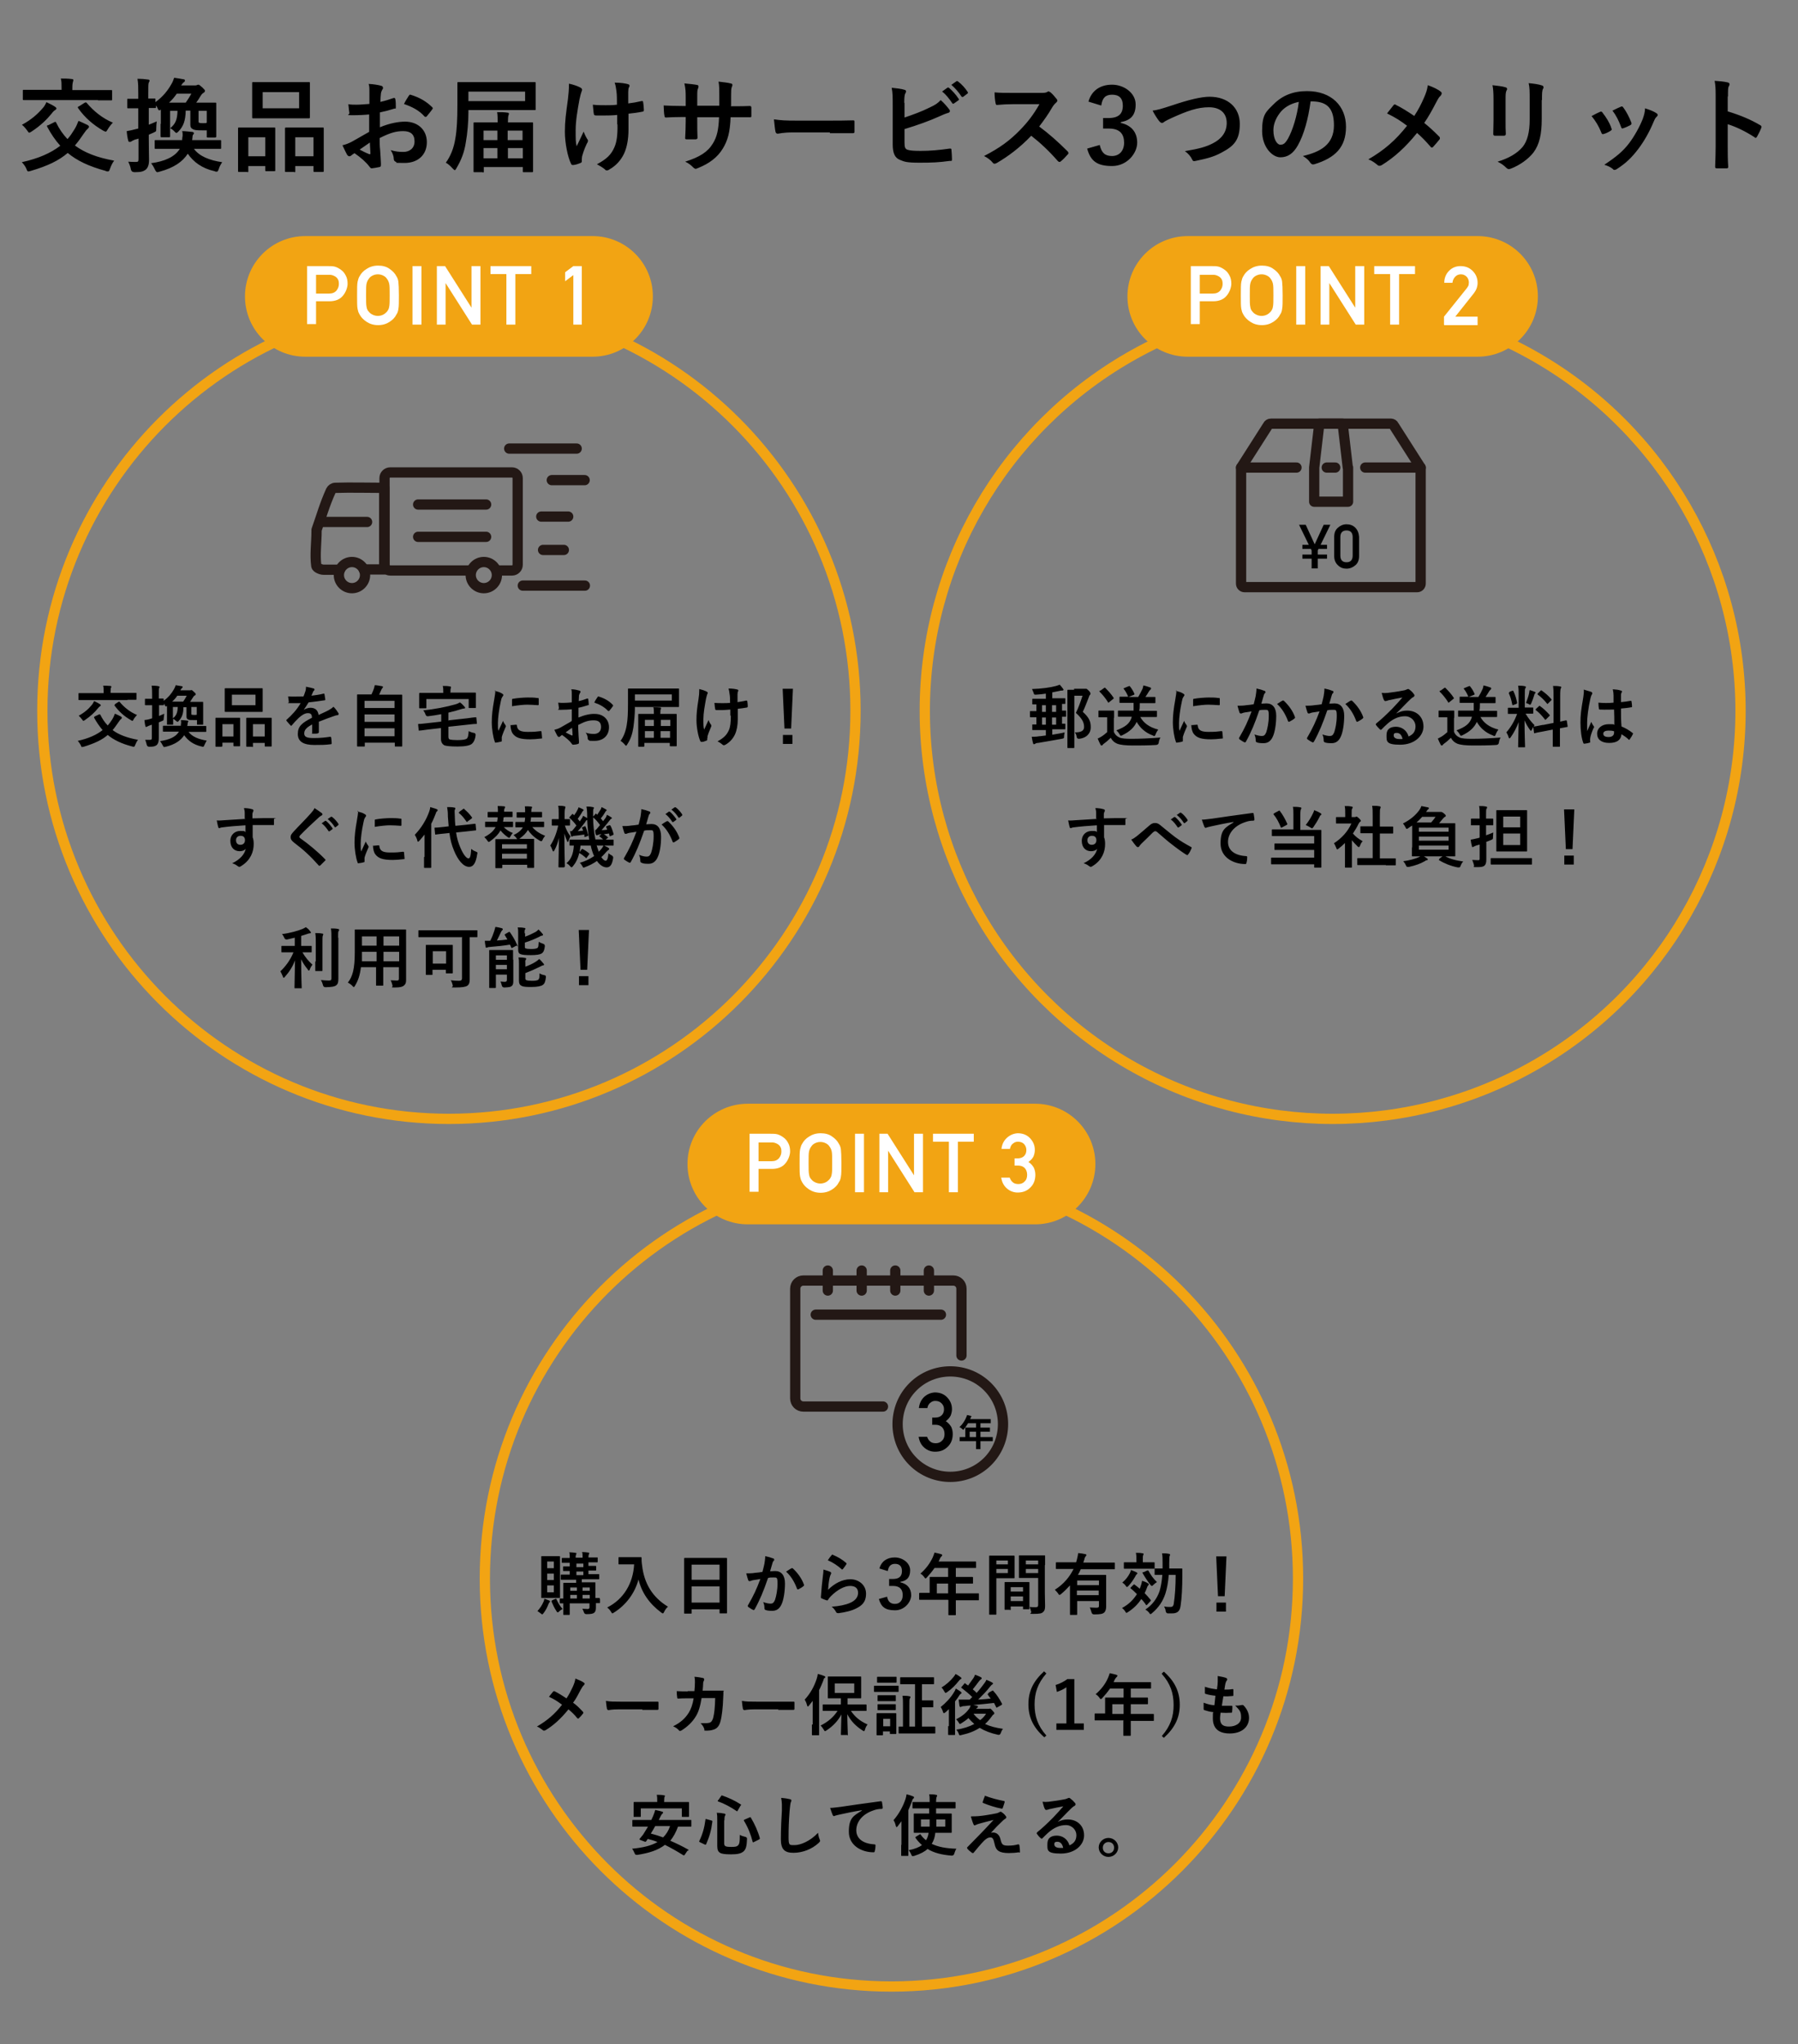 <?xml version="1.0" encoding="UTF-8"?>
<svg id="_レイヤー_1" data-name="レイヤー 1" xmlns="http://www.w3.org/2000/svg" version="1.1" viewBox="0 0 700.9 796.5">
  <rect x="0" y="0" width="700.9" height="796.5" fill="#808080" stroke="none"/>
  <defs>
    <style>
      .cls-1 {
        stroke: #231815;
        stroke-linecap: round;
        stroke-linejoin: round;
      }

      .cls-1, .cls-2 {
        fill: none;
        stroke-width: 4px;
      }

      .cls-3 {
        fill: #000;
      }

      .cls-3, .cls-4, .cls-5 {
        stroke-width: 0px;
      }

      .cls-4 {
        fill: #f2a413;
      }

      .cls-2 {
        stroke: #f2a413;
      }

      .cls-5 {
        fill: #fff;
      }
    </style>
  </defs>
  <path class="cls-3" d="M18.6,48.9l2.6-1.3c.4-.2.5-.2.7.2,1.2,2.5,2.7,4.6,4.4,6.4,1-1.1,1.8-2.3,2.6-3.6.8-1.2,1.2-2.3,1.7-3.5,1.5.6,2.6,1.2,3.5,1.6.4.2.6.5.6.7s-.2.5-.5.8c-.4.3-.9.9-1.5,1.8-1.2,1.8-2.3,3.3-3.5,4.7,3.8,2.8,8.6,4.7,15.3,5.9-.7.9-1.2,2-1.6,3.1-.3.8-.4,1.1-.8,1.1s-.6,0-.9-.2c-6.6-1.8-11.2-4-14.8-7-3.4,2.9-7.6,5-14.4,7-.4.1-.7.2-.9.2-.4,0-.5-.2-.8-1-.4-1-1.2-2-1.8-2.6,6.4-1.4,11.2-3.5,15-6.4-1.9-2.1-3.6-4.6-5.1-7.4-.2-.4-.1-.5.4-.7ZM38.2,39H14.4c-3.6,0-4.8,0-5.1,0-.4,0-.4,0-.4-.4v-3.2c0-.4,0-.4.4-.4s1.4,0,5.1,0h9.6v-.7c0-1.7,0-2.7-.3-3.7,1.4,0,2.8,0,4.3.2.4,0,.6.2.6.4s-.1.5-.2.8c-.1.4-.2.9-.2,2.4v.7h10c3.6,0,4.8,0,5.1,0,.4,0,.4,0,.4.4v3.2c0,.4,0,.4-.4.4s-1.5,0-5.1,0ZM30.7,41.5l2.2-1.4c.2-.1.4-.2.5-.2s.2,0,.4.2c2.6,3.1,6.1,6,10.2,7.7-.7.7-1.5,1.7-2,2.6-.4.6-.5.9-.8.9s-.5-.2-1-.4c-3.8-2.2-7.1-5-9.7-8.7-.3-.4-.2-.5.2-.8ZM8.6,48.6c3.7-2,6.1-4.2,8-6.4.6-.6,1.1-1.5,1.5-2.4,1.2.6,2.3,1.1,3.2,1.7.6.4.7.6.7.8s-.2.4-.5.6c-.4.2-.9.7-1.4,1.4-1.8,2.2-4.2,4.6-7.7,6.9-.5.3-.8.5-1,.5s-.4-.2-.7-.7c-.8-1.1-1.5-1.9-2.2-2.4ZM62.7,48.3v-3.6c0-.8,0-1.4,0-2-.3.2-.4.3-.6.3s-.4-.2-.6-.7c-.2-.5-.4-.8-.7-1.2v.6c0,.4,0,.4-.4.4s-.8,0-2.4,0v6.5c1-.4,2-.8,3.1-1.3-.1.8-.2,1.9-.2,3,0,.8,0,.9-.7,1.2-.7.4-1.4.6-2.2,1v1.7c0,3.8.1,6,.1,8s-.4,3.2-1.4,4c-.9.6-1.7.9-4.2.9q-1.3,0-1.5-1.2c-.2-1.2-.7-2.2-1-2.9.9.1,2,.1,3,.1s1-.3,1-1.4v-7.7c-.5.2-1,.3-1.4.4-.7.3-1.1.5-1.4.7-.2.2-.4.2-.7.2s-.4-.1-.5-.5c-.3-1-.5-2.3-.6-3.7,1.2-.2,2.2-.4,3.6-.8l.9-.2v-7.9h-.5c-2.5,0-3.2,0-3.4,0-.4,0-.4,0-.4-.4v-2.9c0-.4,0-.4.4-.4s1,0,3.4,0h.5v-2.1c0-2.6,0-3.8-.3-5.7,1.4,0,2.7.1,4.1.3.4,0,.6.2.6.4,0,.3-.2.6-.3.8-.2.5-.2,1.3-.2,4v2.2c1.6,0,2.2,0,2.4,0,.4,0,.4,0,.4.4v1c2.9-2.1,4.8-4.5,6.2-7,.5-.8.8-1.6,1.1-2.5,1.6.2,2.4.4,3.6.6.4,0,.6.2.6.5s-.2.5-.5.7c-.3.2-.6.6-1,1.2h5.1c.5,0,.8,0,1-.1.2-.1.4-.2.6-.2.3,0,.6.2,1.6,1.1.8.8,1,1,1,1.3s-.2.6-.6.8c-.3.2-.6.4-1.1,1.2-.6,1-1.1,1.8-1.7,2.6h2.1c3.7,0,5,0,5.3,0,.4,0,.4,0,.4.5s0,1.6,0,4.2v3.6c0,3.7,0,4.6,0,4.8,0,.4-.1.5-.5.5h-2.8c-.4,0-.4,0-.4-.5s0-1.1,0-2.3c-.4,0-1,0-1.7,0-2.3,0-3-.1-3.6-.4-.7-.3-1.1-.8-1.1-1.8v-5.5h-1.8c-.1,4-.9,6.1-2.8,8.1-.4.4-.6.6-.8.6s-.5-.2-.9-.7c-.4-.4-.8-.7-1.6-1.2,0,2,0,2.8,0,3.1,0,.4,0,.5-.4.5h-2.8c-.4,0-.5,0-.5-.5s0-1.1,0-4.8ZM65.8,40h6.6c.9-1.3,1.6-2.4,2.2-3.5h-5.7c-.8,1.2-1.8,2.4-3,3.5ZM69.2,43.2h-2.9v6.8c2-1.6,2.8-3.2,2.9-6.8ZM80.6,43.2h-3.2v4c0,.4,0,.5.2.6.2.1.4.2,1.5.2s1.2,0,1.5-.2v-4.6ZM70,58h-3.8c-3.9,0-5.2,0-5.5,0-.4,0-.4,0-.4-.4v-2.6c0-.4,0-.4.4-.4s1.6,0,5.5,0h4.8c0-.5.1-1.2.2-1.8,0-.5,0-1.2-.2-1.7,1.4,0,2.5.2,3.9.3.4,0,.7.3.7.5s-.2.5-.4.7c-.2.3-.1.8-.3,2h5.4c3.9,0,5.2,0,5.5,0,.4,0,.4,0,.4.4v2.6c0,.4,0,.4-.4.4s-1.6,0-5.5,0h-4.7c2.1,2.9,6.1,4.5,11,5.2-.4.6-1,1.6-1.3,2.6-.3.8-.4,1.1-.8,1.1s-.5,0-.9-.2c-4.9-1.1-8.2-3.6-10.4-6.8-2,3.1-5.4,5.5-11,7-.4.1-.7.2-.9.2s-.5-.2-.9-1c-.4-.9-1-1.9-1.5-2.5,5.2-.7,9.2-2.4,11.2-5.6ZM104,32h11c3.8,0,5.1,0,5.4,0,.4,0,.4,0,.4.4s0,1.3,0,3.7v5.8c0,2.4,0,3.4,0,3.7,0,.4,0,.5-.4.5s-1.6,0-5.4,0h-11c-3.8,0-5.1,0-5.3,0-.4,0-.4,0-.4-.5s0-1.3,0-3.7v-5.8c0-2.4,0-3.4,0-3.7,0-.4,0-.4.4-.4s1.6,0,5.3,0ZM102.4,35.9v6.3h14.2v-6.3h-14.2ZM114.6,67h-3.1c-.4,0-.4,0-.4-.4s0-1.4,0-7.5v-3.7c0-3.8,0-5,0-5.2,0-.4,0-.5.4-.5s1.3,0,4.4,0h5.5c3.1,0,4.1,0,4.4,0,.4,0,.4,0,.4.5s0,1.4,0,4.6v4.3c0,6,0,7.1,0,7.4,0,.4,0,.5-.4.5h-3.2c-.4,0-.4,0-.4-.5v-1.8h-7.1v2c0,.4,0,.4-.4.4ZM115.1,53.5v7.4h7.1v-7.4h-7.1ZM96.4,67h-3.2c-.4,0-.4,0-.4-.5s0-1.4,0-7.5v-3.7c0-3.8,0-5,0-5.2,0-.4,0-.4.4-.4s1.3,0,4.2,0h5.2c3,0,4,0,4.3,0,.4,0,.4,0,.4.4s0,1.4,0,4.6v4.2c0,6,0,7.2,0,7.4,0,.4,0,.4-.4.4h-3.1c-.4,0-.4,0-.4-.4v-1.6h-6.6v1.9c0,.4,0,.5-.4.5ZM96.8,53.5v7.4h6.6v-7.4h-6.6ZM143.9,51.4v-6.8c-2,.2-4,.3-6.7.3s-.9-.2-1-.8c-.1-.8-.3-2.1-.4-3.5,1,.2,2.1.2,3.1.2,1.7,0,3.4-.2,5.1-.3,0-1.3,0-2.8,0-4.6s0-2.2-.3-3.2c2,.1,3.7.4,4.8.7.5.1.8.4.8.8s0,.4-.2.6c-.3.5-.5,1-.6,1.6-.1,1-.2,2-.2,3.3,1.8-.4,3.4-.9,5.1-1.5.4-.1.6,0,.7.4.2,1,.2,2.1.2,3.1s-.1.5-.5.6c-2.6.8-3.3,1-5.7,1.5,0,1.9,0,3.9,0,5.8,3.8-1.6,7.3-2.2,9.8-2.2,5,0,8.5,3.2,8.5,8s-3.3,8.1-8.7,8.1-2.4-.2-3.3-.4c-.6-.2-.9-.6-.9-1.2,0-.9-.4-2.2-1.2-3.4,1.9.6,3.5.7,5,.7,2.2,0,4.3-1.3,4.3-4.1s-1.6-4-4.4-4-5,.6-9.2,2.7c0,1.7,0,3,.2,4.8.1,1.8.3,4.3.3,5.2s0,1.2-.6,1.3c-.9.2-2.2.4-3,.5-.4,0-.6-.3-1-.8-1.1-1.5-3.2-3.4-5.7-5.1-.4.2-.9.6-1.3.9-.2.2-.5.3-.7.3-.3,0-.6-.2-.9-.6-.4-.7-1.2-2.4-1.8-3.7,1-.2,2.4-.7,3.7-1.4,1.7-1,3.6-2,6.5-3.7ZM144.1,55.6c-1.1.8-2.5,1.7-3.9,2.7,1.1.6,2.5,1.3,3.8,1.8.3,0,.4,0,.4-.3,0-1-.2-2.9-.2-4.2ZM157.5,40.5c.5-1.1,1.2-2.1,1.8-3.1.3-.4.4-.6.7-.5,3.7,1.1,6.4,2.8,8.5,4.9.2.2.2.3.2.4s0,.2-.2.4c-.5.8-1.6,2-2.2,2.8-.1.2-.7.2-.8,0-2.1-2.4-4.9-3.8-8.1-4.9ZM188.1,67.1h-3.1c-.4,0-.4,0-.4-.4s0-1.4,0-8.2v-4.2c0-4.6,0-6,0-6.2,0-.4,0-.4.4-.4s1.6,0,5.4,0h3.6c0-1.4,0-2.9-.2-4,1.5,0,2.8,0,4,.2.4,0,.6.2.6.4s-.1.4-.2.7c-.1.3-.2,1.2-.2,2.7h3.9c3.8,0,5.2,0,5.5,0,.4,0,.4,0,.4.4s0,1.6,0,5.5v4.8c0,6.8,0,7.9,0,8.2,0,.4,0,.5-.4.5h-3.2c-.4,0-.4,0-.4-.5v-1.5h-15.2v1.7c0,.4,0,.4-.4.4ZM198,61.7h5.8v-4h-5.8v4ZM188.5,61.7h5.4v-4h-5.4v4ZM203.7,50.9h-5.8v3.7h5.8v-3.7ZM188.5,50.9v3.7h5.4v-3.7h-5.4ZM182.6,42.9v.9c0,3.8-.4,8.3-1,11.6-.6,4-1.8,7-3.7,10.2-.3.5-.4.7-.6.7s-.4-.2-.8-.6c-.9-1-1.9-1.9-2.7-2.3,1.8-2.5,3.1-5.6,3.7-9.4.6-3.4.8-7.4.8-13.1s0-8.2,0-8.5c0-.4,0-.4.5-.4s1.6,0,5.5,0h18.6c3.8,0,5.2,0,5.5,0,.4,0,.4,0,.4.4s0,1,0,3.1v4c0,2,0,2.8,0,3,0,.4,0,.4-.4.4s-1.6,0-5.5,0h-20.4ZM204.7,39.4v-3.7h-22.1v3.7h22.1ZM240.6,48.4v-3.6c-2.2.2-3.7.2-4.8.2-.8,0-1.9,0-3.4,0-.6,0-.9-.2-.9-.6-.2-.8-.2-1.9-.4-3.6,1.5.2,3.5.2,5,.2s3,0,4.4-.2c0-2,0-3.8-.2-5.3-.2-1.4-.3-2.2-.7-3.3,2.4,0,4.2.3,5.2.6.4.1.6.3.6.6s-.1.5-.3.8c-.1.2-.2.9-.2,1.7v4.4c1.7-.2,3.4-.5,5.1-.9.5-.1.7,0,.7.4.2,1,.2,2,.3,3,0,.5-.2.7-.5.7-1.9.4-3.7.6-5.5.8v6.2c0,3.7-.6,6.9-1.7,9.3-1.2,2.6-3.2,4.8-5.7,6.2-.4.3-.7.4-1,.4s-.5,0-.8-.4c-.7-.6-1.8-1.3-3.1-2,3.8-2,5.6-3.8,6.8-6.6.9-2,1.3-4.8,1.2-8.9ZM226.8,61.9v1c0,.3-.1.4-.5.6-1.2.5-1.9.7-2.8.8-.5,0-.7,0-.9-.5-1.3-2.6-2.4-8.2-2.4-12.4s.4-6.9,1.2-12.8c.2-1.8.4-3.6.4-6,1.8.4,3.2.9,4.2,1.4.6.3.9.6.9.9s0,.4-.2.8c-.2.5-.5,1.6-.8,3-.8,4.3-1.5,8.5-1.5,12s0,4.8.4,6.3c1-2.1,1.7-3.5,2.7-5.7.6,1.5.9,2,1.3,2.7.2.3.4.5.4.8s0,.5-.5,1.3c-1.1,2.4-1.4,3.5-1.8,4.9,0,.3-.1.8-.1,1ZM284.9,41.4h1.4c2,0,4.2,0,6-.1.5,0,.5.2.6.6,0,1,0,2.2,0,3.2,0,.5-.1.7-.7.6-1.4,0-3.8,0-5.8,0h-1.6c-.2,5.7-1.1,9.1-3.1,12.3-2,3.3-5.2,5.7-9.4,7.4-.6.2-.9.4-1.1.4s-.4-.1-.8-.4c-1.2-1.2-2-1.8-3.3-2.4,5.7-1.8,8.8-3.8,10.8-7.1,1.6-2.6,2.2-5.3,2.4-10.2h-8.5v1.4c0,2.4,0,4.5.1,6.6,0,.4-.2.5-.7.6-1,0-2.4,0-3.4,0-.5,0-.8-.1-.7-.6.1-2.1.2-4,.2-6.6v-1.5h-1.2c-2.2,0-5.4.1-6.6.2-.3,0-.4-.2-.5-.8-.2-.8-.2-2.2-.3-3.9,1.7.1,4.3.2,7.4.2h1.2v-2.9c0-2.6,0-3.6-.5-5.9,2.1.2,4,.4,4.9.6.4,0,.6.3.6.6s-.1.5-.2.8c-.3.7-.3,1.1-.3,3.8v2.9h8.6v-3.9c0-2.2,0-4.1-.3-5.5,1.5.2,3.7.4,4.7.7.6.1.7.3.7.6s0,.4-.2.7c-.3.8-.3,1.8-.3,3.5v3.8ZM323.5,51.6h-14.4c-4,0-5.5.5-5.9.5s-.8-.2-.9-.8c-.2-.9-.4-2.8-.6-4.8,2.6.4,4.6.5,8.6.5h12.9c3,0,6.1,0,9.2-.1.6,0,.7,0,.7.6,0,1.2,0,2.6,0,3.8,0,.5-.2.6-.7.6-3,0-6,0-8.9,0ZM352.6,40.2v5.6c3.5-1.2,6.6-2.3,9.8-3.9,2.2-1,3.2-1.7,4.3-2.9,1.4,1.2,2.7,2.8,3.3,3.6.2.2.3.5.3.7s-.2.6-.7.7c-1.1.3-2.2.8-3.3,1.3-4,1.8-8.4,3.4-13.7,5v5.3c0,1.9.3,2.5,1.3,2.8,1,.3,2.6.4,5,.4,3.8,0,7.1-.3,11.3-.9.6,0,.7,0,.7.6.1,1.1.2,2.6.2,3.5s-.2.7-.8.7c-4.5.6-6.8.7-11.9.7s-5.9-.4-7.6-1.1c-2-.8-2.8-2.7-2.8-6v-14.8c0-3.8,0-5.3-.4-7.3,1.9.2,3.8.4,5,.8.5.1.6.4.6.6s-.1.6-.3.8c-.3.6-.4,1.7-.4,3.6ZM367.2,35.7l2.1-1.5c.2-.2.4-.1.6,0,1.2,1,2.7,2.6,3.8,4.3.2.2.2.4-.1.6l-1.7,1.2c-.3.2-.5.2-.7-.1-1.2-1.8-2.5-3.4-4-4.6ZM370.8,33.1l2-1.4c.2-.2.4-.1.6,0,1.5,1.1,2.9,2.7,3.8,4.1.2.2.2.5-.1.7l-1.6,1.2c-.3.2-.5.1-.7-.1-1.1-1.7-2.4-3.2-4-4.6ZM394.5,36.2h11c1.4,0,2.2,0,2.8-.4.2-.1.3-.2.4-.2.2,0,.4.2.7.3.9.7,1.8,1.8,2.6,2.8.1.2.2.4.2.5,0,.2-.2.5-.5.8-.5.4-1,1-1.5,1.8-1.6,2.8-3.2,5-5.1,7.5,3.8,2.8,7.4,6,11.1,9.7.2.2.3.4.3.6s0,.4-.3.6c-.8.9-1.7,1.9-2.7,2.7-.2.2-.3.2-.5.2s-.4-.1-.6-.3c-3.4-3.9-6.8-7.1-10.4-9.9-4.5,4.7-9.1,8.1-13.4,10.6-.4.2-.6.3-.9.3s-.5-.1-.7-.4c-.9-1.1-2-1.9-3.4-2.6,6.2-3.2,10-6,14.1-10.2,2.9-3,5.1-5.8,7.5-10h-10.3c-2.1,0-4.2.1-6.3.3-.3,0-.4-.2-.5-.7-.2-.8-.4-2.8-.4-4.2,2.2.2,4.2.2,6.8.2ZM429.2,41.1l-4.9-1.5c1.2-4.3,4.6-6.6,9.2-6.6s9.2,3.2,9.2,7.7-2.2,6.2-5.8,6.9v.3c4.1.9,6.4,3.6,6.4,7.7s-3.9,9.1-9.8,9.1-8.4-2-9.7-6.8l4.9-1.4c.7,3.1,2.1,4.3,4.8,4.3s4.7-1.9,4.7-5.2-1.6-5.5-5.9-5.5h-2.3v-4.1h2.1c4,0,5.6-1.7,5.6-4.8s-1.6-4.3-4.2-4.3-3.8,1.3-4.2,4.2ZM449.3,43.1c1.8-.2,3.2-.6,7.8-2.1,6.2-2.1,11.2-3.3,14.4-3.3,7.2,0,11.8,4.3,11.8,10.6s-2.3,8.6-7,11.1c-3.4,1.9-6.5,2.5-10.2,3.3-.8.2-1.1.1-1.4-.6-.5-1.1-1.5-2.3-2.8-3.2,5.3-.9,8.1-1.6,10.8-3,3.4-1.7,5.5-4.3,5.5-8s-2.4-6.1-6.9-6.1-8.4,1.4-14.4,4.1c-1.3.6-2.3,1.1-2.8,1.4-.6.5-.9.6-1.1.6-.4,0-.7-.2-1.2-.8-.7-.9-1.7-2.4-2.6-4.2ZM511.1,39.5h-.2c-.9,6.8-2.6,13-5,17.2-1.7,3-3.8,4.6-6.8,4.6s-7.1-3.8-7.1-10.3,1.6-7.5,4.5-10.4c3.4-3.4,7.6-5.1,13-5.1,9.6,0,15.2,5.9,15.2,13.9s-4.2,12.1-12.3,14.6c-.8.2-1.2,0-1.7-.7-.4-.7-1.3-1.6-2.8-2.5,6.8-1.6,12.1-4.4,12.1-12s-3.6-9.3-9-9.3ZM506.3,39.7c-2.8.6-5,1.7-6.8,3.6-1.9,2.2-3.1,4.8-3.1,7.4,0,3.7,1.5,5.7,2.7,5.7s1.9-.5,3-2.4c1.8-3.2,3.6-9,4.2-14.3ZM551.3,45.2c1.7-2.6,2.6-4.4,3.8-7.1.9-2.1,1.2-3,1.5-4.9,2,.7,4.1,1.7,5,2.5.3.2.4.4.4.7s-.2.6-.4.9c-.6.5-.9,1-1.8,2.7-1.5,2.9-3,5.6-4.6,7.9,2.2,1.8,3.3,2.8,5.9,5.4.2.2.2.4.2.6s0,.3-.2.5c-.8,1-1.6,1.9-2.4,2.8-.2.2-.3.3-.5.3s-.4-.1-.6-.4c-1.9-2.2-3.5-3.8-5.2-5.3-4.6,5.7-9,9.6-13.7,12.5-.3.2-.6.3-.9.3s-.5,0-.8-.3c-1.2-1-2.4-1.8-3.6-2.2,6.2-3.6,10.6-7.4,15.1-13.1-2.5-1.9-4.5-3.2-7.8-4.8,1.2-1.5,2.1-2.7,2.6-3.3.1-.1.2-.2.4-.2s.3,0,.5.2c2.1,1,4.6,2.6,7,4.2ZM582.2,46.8v-7.8c0-2.8-.1-4.3-.4-5.8,1.7.2,3.8.4,5,.8.5.1.7.4.7.6s0,.4-.2.6c-.4.8-.4,1.8-.4,3.8v8.1c0,2.1,0,3.6.1,5,0,.6-.2.8-.9.8h-3.2c-.6,0-.8-.2-.8-.7,0-1.4.1-3.7.1-5.4ZM601,39v7.4c0,5.9-.9,9.9-3.2,13-2,2.6-5.4,5-8.8,6.3-.3.1-.6.2-.8.2s-.6-.1-1-.5c-1-1-2-1.7-3.4-2.4,4.3-1.3,7.6-3.2,9.8-5.8,1.8-2.3,2.7-5.6,2.7-10.7v-7.6c0-3.4,0-4.7-.4-6.5,1.9.2,3.8.4,5.2.9.4.1.6.4.6.7s0,.4-.2.6c-.4.8-.4,1.9-.4,4.4ZM620.5,45.2c1.4-.8,2.3-1.2,3.2-1.6.4-.2.7-.2,1,.3,1.4,1.8,2.7,3.8,3.4,5.9,0,.3.2.4.2.6,0,.2-.2.4-.5.6-1,.6-1.6.9-2.6,1.2-.6.2-.8,0-1-.6-.9-2.3-2.2-4.5-3.8-6.4ZM628.6,43.1c1.6-.8,2.5-1.2,3.2-1.5.4-.2.7-.2,1,.3,1.1,1.4,2.4,3.9,3.1,5.8.2.6.1.8-.4,1.1-.8.4-1.6.8-2.8,1.2-.4.2-.6,0-.8-.6-.9-2.4-1.8-4.3-3.4-6.4ZM641.2,42.2c1.7.5,3.5,1.2,4.5,1.9.3.2.5.4.5.7s-.1.4-.4.7c-.6.5-.9,1.3-1.2,2-1.7,4.1-3.8,7.7-6,10.6-2.6,3.4-4.8,5.5-8.2,7.7-.3.2-.6.4-1,.4s-.4,0-.6-.3c-1-.8-1.9-1.2-3.4-1.7,4.8-3.2,7.2-5.2,9.6-8.3,2-2.6,4.2-6.5,5.4-9.6.5-1.5.8-2.4.9-4.2ZM673.5,37.7v5.7c4.9,1.5,8.8,3.1,12.7,5.4.4.2.6.5.4,1-.5,1.3-1.2,2.6-1.7,3.5-.2.3-.3.4-.5.4s-.3,0-.4-.2c-3.7-2.4-7.3-4.1-10.5-5.1v8.8c0,2.6,0,5,.2,7.8,0,.5-.2.6-.7.6-1.2,0-2.4,0-3.6,0-.6,0-.8-.1-.8-.6.1-3,.2-5.3.2-7.9v-19.7c0-3-.1-4.3-.4-5.9,1.8.1,3.8.3,5,.6.6.1.8.4.8.7s-.1.6-.3.9c-.3.5-.3,1.5-.3,3.8Z"/>
  <path class="cls-3" d="M233.9,623.1v1.3c0,.3,0,.3-.3.3s-.5,0-1.3,0c0,.6,0,1.2,0,1.6,0,1-.1,1.6-.6,2.1-.5.4-1.1.6-3.1.6q-.8,0-1-.8c-.2-.5-.4-1-.6-1.3.7,0,1.4.1,2,.1s.8-.2.8-.7v-1.5h-7.7v1.3c0,1.8,0,2.7,0,2.9,0,.2,0,.3-.3.3h-1.9c-.3,0-.3,0-.3-.3s0-.9,0-2.8v-1.4c-.7,0-1,0-1.1,0-.3,0-.3,0-.3-.3v-1.3c0-.3,0-.3.3-.3s.4,0,1.1,0v-2.9c0-1.9,0-2.7,0-2.9,0-.3,0-.3.3-.3s1,0,3.2,0h1.5v-1.2h-2.2c-2.5,0-3.3,0-3.5,0-.3,0-.3,0-.3-.3v-1.4c0-.3,0-.3.3-.3s1,0,3.2,0v-1.4c-1.6,0-2.2,0-2.3,0-.3,0-.3,0-.3-.3v-1.2c0-.2,0-.3.3-.3s.7,0,2.3,0v-1.4c-1.9,0-2.7,0-2.8,0-.3,0-.3,0-.3-.3v-1.3c0-.3,0-.3.3-.3s.9,0,2.8,0v-.2c0-1,0-1.5-.2-2,.9,0,1.7.1,2.4.2.3,0,.4.1.4.2s0,.3-.1.4c-.1.2-.2.5-.2,1.3h0c0,0,2.7,0,2.7,0v-.2c0-1,0-1.5-.2-2,.9,0,1.7.1,2.4.2.3,0,.4.1.4.2s0,.3-.1.4c-.1.2-.2.5-.2,1.3h0c2.4,0,3.2,0,3.3,0,.3,0,.3,0,.3.3v1.3c0,.3,0,.3-.3.3s-.9,0-3.3,0v1.4c1.8,0,2.5,0,2.7,0,.3,0,.3,0,.3.3v1.2c0,.3,0,.3-.3.3s-.8,0-2.7,0v1.4h.4c2.5,0,3.3,0,3.5,0,.3,0,.3,0,.3.3v1.4c0,.3,0,.3-.3.3s-1,0-3.5,0h-3v1.2h1.7c2.3,0,3.1,0,3.3,0,.3,0,.3,0,.3.3s0,1.1,0,3.1v2.7c.9,0,1.2,0,1.4,0,.3,0,.3,0,.3.3ZM227.1,622.9h2.8v-1.4h-2.8v1.4ZM229.9,618.6h-2.8v1.3h2.8v-1.3ZM224.7,610.7h2.7v-1.4h-2.7v1.4ZM224.7,613.8h2.7v-1.4h-2.7v1.4ZM222.3,622.9h2.6v-1.4h-2.6v1.4ZM222.3,619.9h2.6v-1.3h-2.6v1.3ZM213.5,606.4h2.2c1.6,0,2.1,0,2.3,0s.3,0,.3.3,0,1.2,0,3.5v8.7c0,2.3,0,3.4,0,3.5,0,.3,0,.3-.3.3s-.7,0-2.3,0h-2.2c-1.5,0-2,0-2.2,0-.3,0-.3,0-.3-.3s0-1.2,0-3.5v-8.7c0-2.3,0-3.3,0-3.5,0-.3,0-.3.3-.3s.7,0,2.2,0ZM215.9,620.5v-2.7h-2.6v2.7h2.6ZM213.3,608.5v2.6h2.6v-2.6h-2.6ZM213.3,615.7h2.6v-2.5h-2.6v2.5ZM209.5,627.8c1.1-1.2,1.8-2.3,2.4-3.7.2-.4.2-.7.3-1.1.7.2,1.4.5,1.9.7.2.1.3.2.3.3s0,.3-.2.4c-.2.2-.2.3-.4.7-.5,1.3-1,2.3-1.9,3.5-.3.3-.4.5-.5.5s-.3-.1-.5-.3c-.6-.5-1.1-.8-1.4-1ZM215.2,623.6l1.2-.5c.4-.2.4-.2.5.1.6,1.2,1.3,2.6,2.4,3.8-.4.2-.9.5-1.4,1-.2.2-.3.3-.5.3s-.3-.2-.5-.5c-.8-1.2-1.4-2.5-1.9-3.7,0-.3,0-.3.2-.4ZM243.9,606.8h3.3c1.9,0,2.4,0,2.6,0,.2,0,.3,0,.3.3,0,.9,0,1.6.2,2.9.8,7,4,12.4,10.1,16.1-.5.4-1.1,1.1-1.5,2-.2.4-.3.6-.5.6s-.3-.1-.6-.3c-4.7-3.5-7.6-7.7-8.9-12.9-1.4,5.3-4.9,10-9.6,12.9-.3.2-.5.3-.6.3s-.3-.2-.5-.6c-.4-.7-1-1.3-1.5-1.7,6.4-3.2,10.1-9.4,10.5-16.8h-3.2c-1.9,0-2.4,0-2.6,0-.3,0-.3,0-.3-.3v-2.2c0-.3,0-.3.3-.3s.7,0,2.6,0ZM269.3,628.8h-2.3c-.3,0-.3,0-.3-.3s0-1.7,0-9.3v-5c0-5,0-6.6,0-6.8,0-.3,0-.3.3-.3s1.1,0,3.6,0h8.9c2.5,0,3.4,0,3.6,0,.3,0,.3,0,.3.3s0,1.7,0,6v5.8c0,7.5,0,9,0,9.2,0,.3,0,.3-.3.3h-2.3c-.3,0-.3,0-.3-.3v-1.3h-10.9v1.4c0,.3,0,.3-.3.3ZM269.6,624.5h10.9v-6.3h-10.9v6.3ZM269.6,609.7v5.9h10.9v-5.9h-10.9ZM297.2,612.6c.4-1.5.6-2.4.8-3.3.1-.8.3-1.8.3-2.9,1.4.3,2.1.5,3.1.9.3,0,.4.3.4.5s0,.3-.2.4c-.3.3-.4.6-.5,1-.3,1.1-.6,2-.9,3.1.7,0,1.5-.1,2-.1,2.4,0,3.8,1.7,3.8,4.8s-.5,6.5-1.4,8.3c-.8,1.7-2,2.4-3.5,2.4s-2-.1-2.6-.3c-.3-.1-.5-.3-.5-.7,0-.8-.1-1.6-.5-2.4,1.2.4,2.1.6,2.9.6s1.2-.3,1.7-1.4c.5-1.5,1-3.9,1-6.4s-.3-2.4-1.5-2.4-1.4,0-2.2.2c-1.7,5-3.2,8.6-5.2,12.2-.2.3-.4.4-.7.2-.5-.2-1.5-.9-1.8-1.1-.1-.1-.2-.2-.2-.4s0-.2.1-.3c2.1-3.6,3.4-6.4,4.8-10.2-1,.2-1.8.3-2.5.4-.7.1-1.1.3-1.4.4-.4.1-.7,0-.8-.3-.2-.6-.5-1.5-.8-2.7,1.1,0,2.3,0,3.4-.2,1.1-.1,2.1-.2,3.1-.4ZM306.5,612.4c.7-.4,1.4-1,2.1-1.3.2-.1.3,0,.5.1,1.8,1.7,3.4,3.8,4.3,6.3.1.2,0,.4-.1.5-.4.4-1.4,1-2,1.3-.3.1-.5.1-.6-.2-1-2.7-2.4-5-4.3-6.7ZM322.7,608c.6-.9,1.1-1.6,1.5-2s.3-.2.5-.1c1.9.8,3.5,1.7,5.1,3.1.1.1.2.2.2.3s0,.2-.1.3c-.3.5-.9,1.3-1.3,1.8-.1.1-.2.2-.3.2s-.2,0-.3-.2c-1.5-1.3-3.2-2.5-5.3-3.4ZM320.9,611.6c1,.3,2.1.6,2.7.9.3.1.4.3.4.5s0,.3-.1.4c-.2.4-.4.9-.5,1.4-.3,1.3-.5,3.2-.6,4.7,2.4-2.4,5.5-4.1,8.7-4.1s6.1,2.2,6.1,5.6-1.7,4.7-3.9,5.8c-1.7.9-4.4,1.5-6.7,1.8-.6,0-.8,0-1-.3-.5-.9-1-1.6-1.8-2.2,2.9-.2,5.4-.7,7.2-1.5,2.1-.9,3.1-2.3,3.1-3.9s-.9-2.7-3.1-2.7-5,1.5-7.5,4c-.5.5-.8.9-1.1,1.4-.2.3-.3.3-.6.2-.6-.2-1.2-.4-1.8-.7-.3-.1-.4-.2-.4-.5.2-3,.5-6.1.8-8.4.1-.8.2-1.5.2-2.3ZM346,612.2l-3.2-1c.8-2.8,3-4.3,6-4.3s6,2.1,6,5-1.4,4.1-3.8,4.5v.2c2.7.6,4.2,2.4,4.2,5s-2.5,5.9-6.3,5.9-5.4-1.3-6.3-4.4l3.2-.9c.4,2,1.4,2.8,3.1,2.8s3-1.2,3-3.4-1.1-3.6-3.8-3.6h-1.5v-2.7h1.4c2.6,0,3.6-1.1,3.6-3.1s-1.1-2.8-2.7-2.8-2.5.9-2.8,2.7ZM369.6,623.4h-7.8c-2.3,0-3.1,0-3.2,0-.3,0-.3,0-.3-.3v-2.1c0-.2,0-.3.3-.3s1,0,3.2,0h.6v-3.6c0-1.5,0-2.2,0-2.3,0-.3,0-.3.3-.3s1,0,3.6,0h3.3v-3.5h-5.3c-.9,1.3-1.9,2.5-3,3.7-.3.3-.4.4-.5.4s-.3-.2-.5-.5c-.5-.7-1-1.1-1.5-1.4,2.2-1.9,3.7-4,4.8-6.3.3-.7.5-1.3.7-1.9.9.2,1.8.4,2.5.6.3.1.5.2.5.4s-.1.3-.3.5c-.2.2-.4.4-.6.9l-.5,1.1h10.7c2.5,0,3.4,0,3.6,0,.3,0,.3,0,.3.3v1.9c0,.3,0,.3-.3.3s-1,0-3.6,0h-4v3.5h2.8c2.5,0,3.4,0,3.6,0,.2,0,.3,0,.3.3v2c0,.3,0,.3-.3.3s-1,0-3.6,0h-2.8v3.8h5.5c2.3,0,3.1,0,3.2,0,.3,0,.3,0,.3.3v2.1c0,.3,0,.3-.3.3s-1,0-3.2,0h-5.5v1.3c0,2.7,0,4.1,0,4.2,0,.3,0,.3-.3.3h-2.3c-.3,0-.3,0-.3-.3s0-1.5,0-4.2v-1.3ZM365.2,620.9h4.4v-3.8h-4.4v3.8ZM407.3,609.9v10.7c0,1.8.1,3.9.1,5.2s-.2,1.9-.8,2.4c-.5.5-1.3.7-3.7.7s-.8,0-.9-.8c-.2-.7-.4-1.4-.6-1.9.8.1,1.6.1,2.2.1.9,0,1.1-.2,1.1-1v-10.4h-4.3c-2,0-2.7,0-2.9,0-.3,0-.3,0-.3-.3s0-.8,0-2.3v-3.6c0-1.5,0-2.1,0-2.3,0-.3,0-.3.3-.3s.8,0,2.9,0h3.8c2,0,2.7,0,2.9,0,.3,0,.3,0,.3.3s0,1.2,0,3.4ZM399.9,613h4.8v-1.6h-4.8v1.6ZM404.7,608.1h-4.8v1.5h4.8v-1.5ZM389,606.2h3.6c1.7,0,2.5,0,2.6,0,.2,0,.3,0,.3.3s0,.9,0,2.5v3.2c0,1.6,0,2.3,0,2.5,0,.3,0,.3-.3.3s-.9,0-2.6,0h-4.2v8.4c0,3.6,0,5.4,0,5.5,0,.3,0,.3-.3.3h-2.2c-.3,0-.3,0-.3-.3s0-2,0-5.5v-11.3c0-3.6,0-5.4,0-5.6,0-.3,0-.3.3-.3s1.2,0,3.1,0ZM392.9,613v-1.6h-4.5v1.6h4.5ZM392.9,608.1h-4.5v1.5h4.5v-1.5ZM393.7,627.3h-1.8c-.3,0-.3,0-.3-.3s0-.9,0-4.7v-2.3c0-2.3,0-3.1,0-3.2,0-.3,0-.3.3-.3s.8,0,2.8,0h3.5c2,0,2.6,0,2.8,0,.3,0,.3,0,.3.3s0,.9,0,2.8v2.6c0,3.8,0,4.5,0,4.6,0,.3,0,.3-.3.3h-1.9c-.3,0-.3,0-.3-.3v-.8h-4.8v1.1c0,.3,0,.3-.3.3ZM394,623.9h4.8v-1.8h-4.8v1.8ZM394,618.5v1.7h4.8v-1.7h-4.8ZM417.1,625.8v-8c-1.1,1.2-2.2,2.3-3.5,3.4-.3.2-.4.3-.6.3s-.3-.2-.5-.5c-.4-.6-.9-1.1-1.3-1.5,3.5-2.2,5.8-5.1,7.3-8.1h-3.3c-2.3,0-3.2,0-3.3,0-.3,0-.3,0-.3-.3v-2c0-.3,0-.3.3-.3s1,0,3.3,0h4.3c.1-.4.2-.7.3-1.1.3-1.1.4-1.8.5-2.5,1,.1,1.9.2,2.7.4.3,0,.5.2.5.4s-.2.3-.3.5c-.2.2-.4.6-.5,1.2l-.4,1.2h8.7c2.3,0,3.2,0,3.3,0,.2,0,.3,0,.3.3v2c0,.3,0,.3-.3.3s-1,0-3.3,0h-9.7c-.3.8-.7,1.5-1.1,2.2h7c2.3,0,3.5,0,3.7,0,.3,0,.3,0,.3.3s0,1.3,0,3.5v4.7c0,1.9,0,3.3,0,4s-.2,1.7-.8,2.2c-.6.5-1.4.7-3.9.7q-.8,0-1-.8c-.2-.6-.4-1.4-.7-1.9.9,0,1.5.1,2.5.1s1.1-.2,1.1-.9v-1.7h-8.5v2.1c0,2.2,0,2.9,0,3,0,.3,0,.3-.3.3h-2.2c-.3,0-.3,0-.3-.3s0-.8,0-3ZM419.8,621.6h8.5v-1.8h-8.5v1.8ZM428.4,615.9h-8.5v1.8h8.5v-1.8ZM458.1,613.7h-2.5c-.2,2.9-.7,5.4-1.3,7.3-1,3-2.6,5.4-5.2,7.6-.3.3-.5.4-.6.4s-.3-.1-.5-.5c-.5-.6-1-1-1.5-1.3,2.6-1.7,4.5-4.2,5.5-7.1.5-1.6.9-3.8,1.1-6.4-1.9,0-2.5,0-2.7,0-.3,0-.3,0-.3-.3v-1.9c0-.3,0-.3.3-.3s.8,0,2.8,0c0-.7,0-1.4,0-2.2,0-1.6,0-2.4-.2-3.7,1,0,1.8,0,2.7.2.3,0,.4.2.4.3s0,.4-.2.7c0,.3-.1,1-.1,2.6s0,1.4,0,2.1h1.8c2.1,0,2.8,0,3,0,.2,0,.3,0,.3.3,0,.9,0,1.7,0,2.5,0,4.4-.2,8.8-.7,11.9-.3,2-1.3,2.8-3.3,2.8s-1.1,0-1.6,0q-.7,0-.9-.9c0-.6-.3-1.2-.6-1.8.9.2,1.8.2,2.5.2s1.2-.3,1.3-1.6c.4-2.5.7-6.6.7-10.9ZM440.7,618.7l1.1-1.1c.3-.2.3-.3.5-.1.7.5,1.3,1,2,1.6l.3-.8c.3-.8.5-1.5.6-2.3.7.2,1.8.6,2.3,1,.3.1.3.2.3.4s-.1.3-.3.5c-.2.2-.3.6-.5,1.1-.2.6-.5,1.2-.8,1.8.8.8,1.6,1.7,2.3,2.6.2.2.2.3,0,.5l-1.3,1.4c-.1.1-.2.2-.3.2s-.2,0-.2-.2c-.5-.7-1.1-1.5-1.8-2.2-1.3,2-3,3.7-5.2,5.1-.3.2-.5.3-.6.3s-.3-.2-.5-.6c-.3-.5-.8-1-1.2-1.3,2.6-1.4,4.4-3.2,5.8-5.4-.8-.8-1.6-1.6-2.4-2.2-.2-.2-.2-.2,0-.4ZM446.6,611.3h-5c-2.3,0-3,0-3.2,0-.3,0-.3,0-.3-.3v-1.9c0-.3,0-.3.3-.3s.9,0,3.2,0h1.4v-.9c0-1.1,0-1.8-.2-2.8,1,0,1.7,0,2.6.2.3,0,.4.1.4.3,0,.2-.1.4-.2.5-.1.3-.1.7-.1,1.8v.9h1.1c2.3,0,3,0,3.2,0,.3,0,.3,0,.3.3v1.9c0,.3,0,.3-.3.3s-.9,0-3.2,0ZM437.5,616.7c1.4-1.2,2.3-2.4,2.9-3.6.2-.3.3-.7.5-1.3.6.3,1.7.6,2.1.9.3.1.4.3.4.4s-.1.2-.3.4c-.2.1-.4.5-.6.9-.7,1.2-1.5,2.4-2.6,3.6-.3.3-.4.4-.6.4s-.3-.2-.5-.5c-.4-.6-1-1-1.3-1.2ZM445.7,612.7l1.5-.7c.3-.1.3-.1.5.1.8,1.5,1.9,3.1,3.3,4.4-.5.3-1,.7-1.4,1.1-.3.3-.4.4-.6.4s-.3-.2-.6-.5c-1.1-1.4-2.2-3.1-3-4.5-.1-.3,0-.3.2-.4ZM478.1,606.5l-.7,15.5h-2.6l-.7-15.5h4.1ZM474.2,624.5h3.7v3.5h-3.7v-3.5ZM220.8,661.9c1.1-1.7,1.7-2.9,2.5-4.6.6-1.4.8-2,1-3.2,1.3.5,2.7,1.1,3.3,1.6.2.1.3.3.3.4s-.1.4-.3.6c-.4.3-.6.7-1.2,1.7-1,1.9-1.9,3.7-3,5.1,1.5,1.1,2.2,1.8,3.8,3.5.1.1.2.2.2.4s0,.2-.1.3c-.5.7-1,1.2-1.6,1.8-.1.1-.2.2-.3.2s-.2,0-.4-.2c-1.2-1.5-2.3-2.5-3.4-3.4-3,3.7-5.9,6.3-8.9,8.1-.2.1-.4.2-.6.2s-.3,0-.5-.2c-.8-.6-1.6-1.2-2.3-1.4,4.1-2.4,6.9-4.8,9.8-8.5-1.6-1.2-2.9-2.1-5.1-3.1.8-1,1.4-1.8,1.7-2.1,0,0,.2-.1.3-.1s.2,0,.3.1c1.4.7,3,1.7,4.5,2.7ZM250.4,666.1h-9.4c-2.6,0-3.6.3-3.8.3s-.5-.2-.6-.5c-.1-.6-.3-1.8-.4-3.1,1.7.3,3,.3,5.6.3h8.4c2,0,4,0,6,0,.4,0,.5,0,.5.4,0,.8,0,1.7,0,2.4,0,.3-.1.4-.5.4-2,0-3.9,0-5.8,0ZM268,659h2.7c.1-1.3.2-2.1.2-3.5,0-.7,0-1.2-.2-2.1,1.4.1,2.5.3,3.4.5.3.1.4.3.4.5s0,.3-.1.5c-.2.4-.3.6-.3,1.2,0,.8-.1,1.5-.2,2.7h4c1.2,0,2.4,0,3.6,0s.5,0,.5.4,0,1.4-.1,2.8c-.1,3.2-.5,6.8-1,8.6-.5,2-1.4,3.1-3.1,3.5-.6.2-1.5.3-2.6.3s-.5-.2-.6-.5c-.3-1-.8-1.7-1.5-2.4,1.9,0,2.9,0,3.5-.2.7-.2,1-.7,1.4-1.8.5-2,.7-4.2.8-7.8h-5.3c-.5,3.1-1.2,5.5-2.3,7.2-1.2,2-3.1,3.9-5.5,5.4-.2.1-.4.2-.6.2s-.3,0-.5-.3c-.5-.6-1.3-1.1-2.2-1.5,3-1.5,4.7-3.1,6.1-5.3.8-1.3,1.5-3.1,1.9-5.6h-2.3c-1.3,0-2.5,0-3.7.1-.3,0-.4-.1-.4-.4-.1-.6-.2-1.6-.2-2.5,1.6.1,2.8.1,4.3.1ZM303.4,666.1h-9.4c-2.6,0-3.6.3-3.8.3s-.5-.2-.6-.5c-.1-.6-.3-1.8-.4-3.1,1.7.3,3,.3,5.6.3h8.4c2,0,4,0,6,0,.4,0,.5,0,.5.4,0,.8,0,1.7,0,2.4,0,.3-.1.4-.5.4-1.9,0-3.9,0-5.8,0ZM326.4,666.7h-1.8c-2.6,0-3.5,0-3.6,0-.3,0-.3,0-.3-.3v-1.9c0-.3,0-.3.3-.3s1,0,3.6,0h3.2v-2.4h-1.5c-2.3,0-3.1,0-3.3,0-.3,0-.3,0-.3-.3s0-.8,0-2.3v-3.3c0-1.5,0-2.1,0-2.3,0-.3,0-.3.3-.3s1,0,3.3,0h5.8c2.3,0,3.1,0,3.3,0,.3,0,.3,0,.3.3s0,.8,0,2.3v3.3c0,1.5,0,2.1,0,2.3,0,.3,0,.3-.3.3s-1,0-3.3,0h-1.7v2.4h3.5c2.5,0,3.4,0,3.6,0,.2,0,.3,0,.3.3v1.9c0,.3,0,.3-.3.3s-1,0-3.6,0h-2.2c1.6,2.3,3.4,3.9,6.5,5.3-.5.6-.8,1.2-1,2-.2.4-.2.6-.4.6s-.3-.1-.6-.3c-2.5-1.6-4.5-3.6-5.9-6.3,0,3.2.2,6.9.2,7.8s0,.3-.3.3h-2.1c-.3,0-.3,0-.3-.3,0-.9.1-4.4.2-7.7-1.3,2.4-3.2,4.5-5.8,6.2-.3.2-.5.3-.6.3s-.3-.2-.5-.6c-.4-.7-.8-1.2-1.2-1.6,3-1.5,5-3.3,6.6-5.7ZM333,659.7v-3.7h-7.6v3.7h7.6ZM316.8,672v-5.9c0-1,0-2.2,0-3.3-.5.6-1,1.3-1.5,1.9-.2.2-.3.3-.4.3s-.2-.2-.3-.5c-.2-.9-.6-1.7-.9-2.2,2.2-2.4,3.7-5.1,4.7-8.2.2-.6.3-1.2.4-1.8.9.2,1.8.5,2.5.8.3.1.4.2.4.4s0,.3-.3.4c-.2.1-.3.4-.5,1.1-.5,1.2-1,2.5-1.6,3.6v13.4c0,2.5,0,3.8,0,3.9,0,.3,0,.3-.3.3h-2.2c-.2,0-.3,0-.3-.3s0-1.4,0-3.9ZM356.7,656.3h-2.2c-2.3,0-3.2,0-3.3,0-.3,0-.3,0-.3-.3v-2.1c0-.3,0-.3.3-.3s1,0,3.3,0h6c2.3,0,3.2,0,3.3,0,.3,0,.3,0,.3.3v2.1c0,.3,0,.3-.3.3s-1,0-3.3,0h-1.1v6.3h2.1c1.5,0,1.9,0,2,0,.3,0,.3,0,.3.3v2.1c0,.3,0,.3-.3.3s-.6,0-2,0h-2.1v7.5h1.4c2.4,0,3.3,0,3.5,0,.2,0,.3,0,.3.3v2.1c0,.3,0,.3-.3.3s-1,0-3.5,0h-6.8c-2.5,0-3.3,0-3.4,0-.3,0-.3,0-.3-.3v-2.1c0-.3,0-.3.3-.3s.5,0,1.4,0v-8.1c0-1.8,0-2.8-.2-3.9,1,0,1.8,0,2.7.2.3,0,.4.1.4.3,0,.2,0,.4-.2.5-.2.3-.2,1-.2,2.9v8.1h2.2v-16.4ZM349.4,669.8v1.9c0,3,0,3.6,0,3.7,0,.3,0,.3-.3.3h-1.9c-.3,0-.3,0-.3-.3v-.7h-2.7v1.2c0,.3,0,.3-.3.3h-1.9c-.3,0-.3,0-.3-.3s0-.8,0-3.9v-1.7c0-1.6,0-2.3,0-2.4,0-.3,0-.3.3-.3s.7,0,2.4,0h2.3c1.7,0,2.2,0,2.4,0,.3,0,.3,0,.3.3s0,.8,0,2ZM347,669.8h-2.7v2.9h2.7v-2.9ZM343.8,656.9h3.4c2,0,2.6,0,2.8,0,.3,0,.3,0,.3.3v1.8c0,.3,0,.3-.3.3s-.8,0-2.8,0h-3.4c-2,0-2.6,0-2.8,0-.2,0-.3,0-.3-.3v-1.8c0-.3,0-.3.3-.3s.8,0,2.8,0ZM344.6,653.4h2.3c1.7,0,2.2,0,2.3,0,.3,0,.3,0,.3.3v1.7c0,.3,0,.3-.3.3s-.7,0-2.3,0h-2.3c-1.7,0-2.2,0-2.4,0-.3,0-.3,0-.3-.3v-1.7c0-.3,0-.3.3-.3s.7,0,2.4,0ZM344.6,664.1h2.1c1.6,0,2,0,2.2,0,.3,0,.3,0,.3.3v1.7c0,.2,0,.3-.3.3s-.6,0-2.2,0h-2.1c-1.6,0-2.1,0-2.2,0-.3,0-.3,0-.3-.3v-1.7c0-.3,0-.3.3-.3s.6,0,2.2,0ZM344.6,660.6h2.1c1.6,0,2,0,2.2,0,.3,0,.3,0,.3.3v1.7c0,.3,0,.3-.3.3s-.6,0-2.2,0h-2.1c-1.6,0-2.1,0-2.2,0-.3,0-.3,0-.3-.3v-1.7c0-.3,0-.3.3-.3s.6,0,2.2,0ZM385.4,659.6l1.3-.7c.3-.2.3-.2.5,0,1.5,1.6,2.5,3.3,3.4,5,.1.3,0,.3-.2.5l-1.6.9c-.3.2-.4.2-.5-.1-.3-.5-.5-1.1-.8-1.6-2.6.3-5.6.6-8.1.8.5.1,1,.2,1.4.3.3,0,.4.2.4.4s0,.3-.3.4c0,0-.3.2-.4.4h4.5c.3,0,.4,0,.5,0,.1,0,.2-.1.4-.1.2,0,.4.1,1,.8.6.6.7.8.7,1s0,.3-.3.5c-.2.1-.4.3-.8.9-.8,1.1-1.6,2-2.5,2.8,1.9.9,4.2,1.5,7,1.9-.4.4-.7,1.1-.9,1.7q-.3.8-1.1.6c-2.8-.6-5.1-1.5-7.1-2.7-2,1.3-4.3,2.2-7.1,2.8-.8.2-.8.2-1.1-.6-.2-.6-.5-1-.9-1.5,2.8-.4,5.1-1.2,7-2.2-.8-.7-1.6-1.5-2.3-2.3-.8.8-1.8,1.4-2.7,2-.3.2-.5.3-.6.3s-.3-.2-.5-.6c-.3-.5-.6-.9-1-1.2,2.3-1.2,3.8-2.4,4.9-3.9.3-.3.6-.9.8-1.5-.8,0-1.5.1-2.1.2-.7,0-1.2.1-1.4.2-.2,0-.3.2-.5.2-.2,0-.3-.2-.4-.5-.1-.8-.2-1.6-.3-2.4.7,0,1.4,0,2.1,0,.7,0,1.4,0,2.2,0l1-1c-1.4-1.4-2.7-2.4-4.1-3.5-.1,0-.2-.2-.2-.2s0-.2.2-.3l1-1.2c.2-.3.3-.2.5,0,.3.3.7.5,1,.7.6-.8,1.2-1.7,2-2.8.3-.4.5-.9.7-1.4.8.3,1.6.6,2.3,1,.2.1.3.3.3.4s-.1.3-.3.4c-.2.1-.4.3-.8.8-.8,1.1-1.6,2.1-2.4,3.1.5.4,1.1.9,1.5,1.4,1.1-1.2,2-2.4,2.9-3.6.3-.4.7-.9.9-1.5.9.3,1.6.7,2.2,1,.3.2.4.3.4.4s-.1.3-.3.4c-.2.1-.4.3-.9.9-1.2,1.6-2.8,3.2-4.6,5,1.7-.1,3.3-.2,4.9-.4-.4-.5-.8-1-1.1-1.5-.2-.2-.1-.3.2-.5ZM384.4,667.8h-4.9c.7,1,1.6,1.8,2.6,2.5.9-.7,1.7-1.5,2.3-2.5ZM369.9,672.7v-3.8c0-.8,0-1.9,0-2.9-.5.5-.9.9-1.4,1.3-.3.2-.5.3-.6.3s-.2-.2-.3-.5c-.2-.7-.6-1.5-.9-1.9,2-1.6,4-3.7,5.2-5.8.3-.4.5-.9.7-1.4.7.4,1.3.8,1.9,1.2.2.2.3.3.3.5s0,.2-.2.3c-.2.1-.4.3-.6.6-.5.8-1.1,1.7-1.7,2.4v9.6c0,2.1,0,3.1,0,3.2,0,.3,0,.3-.3.3h-2.1c-.2,0-.3,0-.3-.3s0-1.1,0-3.2ZM372.4,652.3c.8.3,1.4.8,2,1.2.2.2.4.3.4.5s-.2.3-.4.4c-.2.1-.4.3-.7.7-1.2,1.5-2.6,3-4.5,4.3-.3.2-.5.3-.6.3s-.3-.2-.5-.6c-.3-.6-.7-1.2-1.1-1.5,1.8-1.1,3.4-2.5,4.7-4.1.4-.5.6-.8.8-1.2ZM407.1,651.4l.8.7c-3.4,3.9-4.6,7.6-4.6,12.1s1.2,8.3,4.6,12.1l-.8.7c-4.3-3.8-6.2-7.8-6.2-12.9s1.9-9,6.2-12.9ZM418.8,654.2v17.4h3.7v2.5h-10.7v-2.5h3.9v-14.1c-1,.7-2.2,1.3-3.7,1.8l-.5-2.7c1.7-.5,3.2-1.3,4.6-2.3h2.7ZM438,670.4h-7.8c-2.3,0-3.1,0-3.2,0-.3,0-.3,0-.3-.3v-2.1c0-.2,0-.3.3-.3s1,0,3.2,0h.6v-3.6c0-1.5,0-2.2,0-2.3,0-.3,0-.3.3-.3s1,0,3.6,0h3.3v-3.5h-5.3c-.9,1.3-1.9,2.5-3,3.7-.3.3-.4.4-.6.4s-.3-.2-.5-.5c-.5-.7-1-1.1-1.5-1.4,2.2-1.9,3.8-4,4.8-6.3.3-.7.5-1.3.7-1.9.9.2,1.8.4,2.5.6.3.1.5.2.5.4s-.1.3-.3.5c-.2.2-.4.4-.7.9l-.5,1.1h10.7c2.5,0,3.4,0,3.6,0,.3,0,.3,0,.3.3v1.9c0,.3,0,.3-.3.3s-1,0-3.6,0h-4v3.5h2.8c2.6,0,3.4,0,3.6,0,.2,0,.3,0,.3.3v2c0,.3,0,.3-.3.3s-1,0-3.6,0h-2.8v3.8h5.5c2.3,0,3.1,0,3.2,0,.3,0,.3,0,.3.3v2.1c0,.3,0,.3-.3.3s-1,0-3.2,0h-5.5v1.3c0,2.7,0,4.1,0,4.2,0,.3,0,.3-.3.3h-2.3c-.3,0-.3,0-.3-.3s0-1.5,0-4.2v-1.3ZM433.6,667.9h4.4v-3.8h-4.4v3.8ZM452.9,652.1l.8-.7c4.3,3.8,6.2,7.9,6.2,12.9s-1.9,9-6.2,12.9l-.8-.7c3.4-3.9,4.6-7.6,4.6-12.1s-1.2-8.3-4.6-12.1ZM475.8,667.4c-.1,1-.2,1.6-.2,2.1,0,2.4,1,3.3,3.5,3.3s4.7-1.2,4.7-3.5-.4-2.7-2.3-4.7c1,.1,1.6,0,2.7-.2.2,0,.4,0,.5.1,1.4,1.4,2.2,3.1,2.2,4.9,0,3.7-3,6.1-7.5,6.1s-6.6-2.1-6.6-5.9,0-1.3.2-2.4c-1.6-.2-2.6-.5-3.5-.8-.2,0-.3-.2-.3-.5,0-.8,0-1.6,0-2.4,1.6.6,2.7.9,4.2,1,.1-1,.3-2.7.4-3.7-1.8-.2-2.8-.4-3.7-.7-.3,0-.4-.2-.4-.4,0-.6,0-1.5,0-2.4,1.8.6,3,.8,4.7,1,.2-1.5.3-2.2.3-3,0-.7,0-1.5,0-2.2,1.2.2,2.6.5,3.1.7.4.1.6.4.6.6s0,.3-.2.5c-.2.2-.3.5-.5,1.1-.1.6-.3,1.5-.4,2.4,1,0,2.1,0,3.2-.2.2,0,.3.1.3.3,0,.6,0,1.4,0,2,0,.3,0,.4-.4.4-1.1.1-2.3.2-3.5.1-.2.9-.4,2.7-.6,3.7,1.4,0,2.4,0,3.7,0,.3,0,.4,0,.4.3,0,.5,0,1.4-.1,2,0,.3,0,.4-.4.4-1.3.1-2.7.1-4,0ZM268.1,721l-1.2,1.8c-.2.2-.3.3-.6.1-2.4-1.5-4.7-2.8-7.1-4-2.7,2.1-6.2,3.2-10.7,3.9-.8,0-.8,0-1.1-.6-.3-.7-.6-1.3-1-1.8,4.3-.4,7.5-1.2,9.9-2.6-1.2-.5-2.5-.9-3.8-1.2l-.6.9c-.2.2-.3.3-.7.1l-1.6-.6c-.4-.2-.4-.3-.2-.5.4-.5.9-1.1,1.3-1.6.6-.9,1.2-2,1.9-3.1h-2.6c-2.3,0-3.1,0-3.2,0-.3,0-.3,0-.3-.3v-2c0-.3,0-.3.3-.3s.9,0,3.2,0h3.9c.2-.4.4-.9.6-1.3.3-.7.7-1.7.9-2.6.9.2,2,.4,2.8.7.2,0,.3.2.3.3s-.1.3-.3.5c-.2.1-.4.4-.7,1l-.7,1.4h9.2c2.3,0,3.1,0,3.2,0,.3,0,.3,0,.3.3v2c0,.3,0,.3-.3.3s-.9,0-3.2,0h-1.7c-.8,2.2-1.8,4-3,5.5,2.3,1,4.6,2.1,6.9,3.4.1,0,.2.1.2.2s0,.2-.2.4ZM261.3,711.6h-5.9c-.5,1-1.1,1.9-1.7,2.9,1.6.4,3.2.9,4.8,1.5,1.2-1.2,2.1-2.6,2.7-4.4ZM259,702.2h5.8c2.4,0,3.3,0,3.5,0,.3,0,.3,0,.3.3s0,.6,0,1.3v1.1c0,2.3,0,2.7,0,2.8,0,.3,0,.3-.3.3h-2.2c-.3,0-.3,0-.3-.3v-3h-16v3c0,.3,0,.3-.3.3h-2.2c-.3,0-.3,0-.3-.3s0-.5,0-2.8v-.9c0-.9,0-1.4,0-1.5,0-.2,0-.3.3-.3s1,0,3.5,0h5.4v-.3c0-1.1,0-1.8-.2-2.5,1,0,1.9,0,2.8.2.3,0,.4.1.4.2s0,.3-.2.5c0,.2-.1.5-.1,1.6v.3ZM282.3,709.3v9c0,.6.2,1,.5,1.1.3.2.9.3,2.3.3s2.1-.1,2.5-.5c.6-.5.8-1.2.8-4.2.6.4,1.4.6,2.2.8q.7.2.6.9c-.1,2.9-.5,4-1.4,4.8-1,.8-2.3,1.1-4.8,1.1s-3.7-.2-4.3-.6c-.7-.4-1.1-1.1-1.1-2.6v-10c0-1.4,0-2.1-.2-3,.9,0,1.9.1,2.8.3.4,0,.6.2.6.4s0,.3-.2.5c-.1.2-.2.6-.2,1.8ZM290.4,709l1.8-.8c.3-.1.4-.2.5.1,1.5,2.5,2.8,5.4,3.5,8,0,.3,0,.3-.3.5l-2,1c-.4.2-.4.2-.5-.1-.7-2.8-1.8-5.6-3.4-8.2-.1-.2,0-.3.3-.5ZM280,701.5l1.1-1.6c.2-.3.3-.3.5-.2,2.3.8,4.8,1.9,7.1,3.4.3.2.3.2,0,.5l-1.1,1.9c-.2.4-.3.4-.5.2-2.2-1.5-4.8-2.9-7.1-3.7-.2,0-.2,0-.2-.2s0-.2.1-.3ZM275.5,708.9l1.8.5c.4.1.4.2.4.4-.4,3.3-1.1,5.8-2.4,8.8-.1.2-.2.3-.5.2l-1.9-.9c-.4-.2-.4-.3-.3-.5,1.3-2.7,2-5.2,2.4-8.3,0-.3,0-.3.5-.2ZM304.7,700.6c1.2.1,2.4.3,3.2.5.4.1.6.2.6.5s-.2.6-.3.9c-.1.4-.2,1.2-.4,3.2-.3,4-.4,6.7-.4,10.1s.3,3.2,2.4,3.2,5.9-1.4,9.1-4.8c.1,1,.3,1.8.6,2.5.1.3.2.5.2.6,0,.2-.1.4-.5.8-2.8,2.6-6.5,3.9-9.9,3.9s-4.9-1.3-4.9-5.3.2-8.1.4-11.2c0-1.5.1-3.2-.3-4.8ZM336,705.4h0c-3.2.5-6,1.1-8.7,1.7-1,.2-1.2.3-1.6.4-.2,0-.4.2-.6.2s-.4-.2-.5-.4c-.3-.7-.6-1.6-1-2.8,1.3,0,2.1-.2,4.1-.4,3.2-.5,8.9-1.3,15.6-2.2.4,0,.5.1.5.3.1.6.3,1.6.3,2.3,0,.3-.2.4-.5.4-1.2,0-2.1.2-3.2.6-4.4,1.5-6.6,4.6-6.6,7.7s2.4,5.2,6.9,5.5c.4,0,.6.1.6.4,0,.7-.1,1.6-.3,2.2,0,.4-.2.5-.5.5-4.6,0-9.6-2.6-9.6-8s1.8-6.2,5-8.2ZM362.4,704.7h-2.8c-2.6,0-3.4,0-3.6,0-.3,0-.3,0-.3-.3v-1.9c0-.3,0-.3.3-.3s1,0,3.6,0h2.8v-.2c0-1.3,0-2-.2-2.8.9,0,1.8,0,2.6.2.3,0,.5.1.5.3s0,.4-.2.5c0,.2-.2.6-.2,1.8v.2h3.7c2.5,0,3.4,0,3.6,0,.3,0,.3,0,.3.3v1.9c0,.3,0,.3-.3.3s-1,0-3.6,0h-3.7v2h2.3c2.5,0,3.3,0,3.5,0,.3,0,.3,0,.3.3s0,.7,0,2.1v2.7c0,1.4,0,1.9,0,2.1,0,.3,0,.3-.3.3s-1,0-3.5,0h-2.6c-.1,1-.3,1.9-.6,2.7-.2.6-.5,1.1-.8,1.6,2.5,1.2,5.6,1.8,9.6,1.9-.3.5-.6,1.2-.8,1.9q-.2.8-1,.8c-3.9-.3-7-1.1-9.4-2.6-1.1,1-2.7,1.9-5.2,2.7-.3,0-.4.1-.6.1-.3,0-.4-.2-.6-.7-.3-.7-.6-1.2-1-1.6,2.5-.5,4.1-1.2,5.2-2-.9-.8-1.8-1.8-2.5-2.8-.2-.2-.1-.3.2-.5l1.3-.8c.3-.2.4-.2.5,0,.6.9,1.3,1.6,2.1,2.2.2-.3.3-.6.5-1,.2-.5.4-1.2.5-1.9h-2c-2.5,0-3.4,0-3.5,0-.3,0-.3,0-.3-.3s0-.7,0-2.1v-2.7c0-1.4,0-1.9,0-2.1,0-.3,0-.3.3-.3s1,0,3.5,0h2.2v-2ZM364.9,711.8h3.6v-2.8h-3.5v2.8ZM362.4,709h-3.4v2.8h3.4c0-.8,0-1.8,0-2.8ZM351.4,718.9v-6c0-.9,0-2.1,0-3.2-.5.7-1,1.3-1.5,2-.2.2-.3.3-.4.3s-.2-.2-.3-.5c-.2-.9-.5-1.7-.9-2.2,2.1-2.4,3.7-5.3,4.7-8.3.2-.6.3-1.2.4-1.8.9.2,1.8.5,2.5.8.3.1.4.2.4.4s0,.3-.3.5c-.2.1-.3.4-.5,1-.4,1.2-.9,2.3-1.4,3.5v13.5c0,2.5,0,3.8,0,4,0,.3,0,.3-.3.3h-2.2c-.3,0-.3,0-.3-.3s0-1.4,0-4ZM383.8,699.7c2.6,1,5,1.6,7.5,2.1.3,0,.4.2.3.6-.2.6-.5,1.6-.7,2.1,0,.2-.2.3-.4.3-2.3-.4-5.3-1.4-7.2-2.2-.2,0-.3-.2-.2-.5.2-.6.5-1.5.9-2.4ZM378.6,707.8c2.2,0,3.3-.1,5.4-.4,2-.3,3.5-.6,4.5-.8.4-.1.7-.2,1-.4.2-.1.3-.2.6-.2s.2,0,.4.2c.5.3,1.1.8,1.5,1.4.2.2.3.4.3.6,0,.2-.2.4-.5.6-.4.2-.5.4-.8.6-1.9,1.8-3,2.9-4.7,4.8.3-.1.7-.1.9-.1,1.2,0,2.4.8,2.8,2.6.5,2.1.9,2.5,2.9,2.5s2.8-.2,4-.5c.3,0,.4.1.5.4,0,.5.2,1.4.2,2.3s-.1.4-.5.4c-1.1.2-2.6.3-3.8.3-3.8,0-5.1-1-5.6-3.6-.4-1.8-.7-2.5-1.6-2.5s-1.5.4-2.5,1.3c-1.2,1.2-3.1,3.5-4,4.6,0,.1-.2.2-.4.2s-.2,0-.3-.1c-.7-.5-1.4-1.1-1.8-1.6,0,0-.1-.2-.1-.3,0-.1,0-.3.2-.4,1.7-1.7,3.2-3.3,4.9-5,1-1,2.4-2.5,5.2-5.5-2,.5-3.7.9-5.4,1.4-.8.2-1.2.4-1.4.5-.2.1-.4.2-.6.2s-.3-.1-.4-.4c-.3-.6-.6-1.6-1-2.9ZM412.1,710.1h0c1.4-.8,2.7-1.1,4.1-1.1,3.8,0,6.4,2.5,6.4,6.2s-3.5,7.1-9.1,7.1-5.2-1.4-5.2-3.8,1.6-3.2,3.7-3.2,4.2,1.3,4.9,3.8c1.8-.8,2.7-2,2.7-4s-1.7-3.9-4.1-3.9-4.6,1-6.7,2.8c-.8.7-1.5,1.4-2.3,2.2-.2.2-.3.3-.4.3s-.2,0-.4-.2c-.6-.5-1.1-1.1-1.5-1.7-.2-.2,0-.4.1-.6,2-1.6,3.8-3.3,6.2-5.7,1.6-1.7,2.8-3,4-4.4-1.6.3-3.4.6-5,1-.3,0-.7.2-1.1.3-.1,0-.4.1-.5.1-.3,0-.4-.1-.6-.4-.3-.6-.5-1.3-.9-2.8.8.1,1.6.1,2.4,0,1.6-.2,3.9-.5,5.9-.9.7-.1,1.2-.3,1.4-.4.1,0,.4-.2.5-.2.3,0,.4,0,.6.2.8.6,1.3,1.1,1.8,1.7.2.2.3.4.3.6s-.2.5-.4.6c-.4.2-.7.4-1.1.8-1.9,1.8-3.6,3.7-5.6,5.6ZM414.4,719.9c-.3-1.4-1.1-2.2-2.2-2.2s-1.2.4-1.2,1c0,.8.7,1.4,2.3,1.4s.8,0,1.2-.1ZM432.1,716.2c2.1,0,3.8,1.7,3.8,3.7s-1.7,3.7-3.8,3.7-3.8-1.7-3.8-3.7,1.7-3.7,3.8-3.7ZM432.1,717.8c-1.2,0-2.2.9-2.2,2.2s.9,2.2,2.2,2.2,2.2-.9,2.2-2.2-.9-2.2-2.2-2.2Z"/>
  <path class="cls-2" d="M506,615.1c0,87.8-71,159-158.5,159s-158.5-71.2-158.5-159,71-159,158.5-159,158.5,71.2,158.5,159Z"/>
  <path class="cls-4" d="M291.5,430.1h112c13,0,23.5,10.5,23.5,23.5h0c0,13-10.5,23.5-23.5,23.5h-112c-13,0-23.5-10.5-23.5-23.5h0c0-13,10.5-23.5,23.5-23.5Z"/>
  <path class="cls-5" d="M295.7,445.1v7.4h5.1c1.3,0,2.2-.4,2.9-1.2.6-.8.9-1.6.9-2.5s-.1-1.4-.4-1.9c-.3-.5-.6-.8-1.1-1.1-.7-.4-1.5-.7-2.5-.6h-5ZM292.2,464.6v-22.8h8.2c.9,0,1.8,0,2.6.2.8.2,1.7.7,2.5,1.3.7.5,1.3,1.2,1.8,2.2.5.9.7,2,.7,3.2s-.6,3.2-1.8,4.6c-1.2,1.5-3,2.2-5.3,2.2h-5.2v8.9h-3.5ZM311.7,453.2c0-2.6,0-4.4.2-5.3.2-.9.4-1.6.8-2.2.6-1.1,1.4-2,2.7-2.8,1.2-.8,2.7-1.3,4.5-1.3,1.8,0,3.3.4,4.5,1.3,1.2.8,2.1,1.8,2.6,2.8.4.6.7,1.3.8,2.2.1.9.2,2.7.2,5.3s0,4.4-.2,5.3c-.1.9-.4,1.7-.8,2.2-.5,1.1-1.4,2-2.6,2.8-1.2.8-2.7,1.3-4.5,1.3-1.8,0-3.3-.5-4.5-1.3-1.2-.8-2.1-1.7-2.7-2.8-.2-.3-.3-.7-.5-1-.1-.3-.2-.7-.3-1.2-.2-.9-.2-2.7-.2-5.3ZM315.2,453.2c0,2.2,0,3.8.2,4.5.1.8.4,1.4.9,1.9.4.5.8.8,1.4,1.1.6.3,1.3.5,2.1.5s1.5-.2,2.1-.5c.6-.3,1-.7,1.4-1.1.4-.5.8-1.1.9-1.9.2-.8.2-2.3.2-4.5s0-3.8-.2-4.6c-.2-.8-.5-1.4-.9-1.9-.3-.5-.8-.9-1.4-1.2-.6-.3-1.3-.5-2.1-.5-.8,0-1.5.2-2.1.5-.6.3-1.1.7-1.4,1.2-.4.5-.7,1.1-.9,1.9-.2.8-.2,2.3-.2,4.6ZM333.3,464.6v-22.8h3.5v22.8h-3.5ZM342.8,464.6v-22.8h3.2l10.3,16.2h0v-16.2h3.5v22.8h-3.3l-10.3-16.2h0v16.2h-3.5ZM369.9,464.6v-19.7h-6.2v-3.1h15.9v3.1h-6.2v19.7h-3.5ZM395.5,454.3v-2.9h1.1c1.1,0,2-.3,2.6-.9.6-.6.9-1.4.9-2.3,0-1-.3-1.7-.9-2.4-.6-.6-1.4-.9-2.4-.9-.7,0-1.3.2-1.9.7-.6.4-1,1.1-1.2,2.1h-3.3c.2-1.7.8-3.1,2.1-4.3,1.2-1.1,2.6-1.7,4.2-1.8,2.1,0,3.7.7,4.9,2,1.2,1.3,1.8,2.8,1.8,4.5,0,.9-.2,1.7-.5,2.5-.4.8-1,1.5-2,2.2,1,.6,1.6,1.4,2.1,2.2.4.9.6,1.8.6,2.8,0,2.1-.7,3.8-2,5-1.3,1.3-2.9,1.9-4.9,1.9-1.5,0-2.9-.5-4.1-1.5-1.2-1-2-2.4-2.3-4.3h3.3c.3.8.7,1.4,1.2,1.8.5.5,1.3.7,2.2.7s1.8-.3,2.4-1c.7-.6,1-1.5,1-2.6,0-1.2-.4-2.1-1-2.7-.6-.6-1.5-.9-2.5-.9h-1.4Z"/>
  <path class="cls-1" d="M322.7,495.1v7.8"/>
  <path class="cls-1" d="M335.9,495.1v7.8"/>
  <path class="cls-1" d="M349,495.1v7.8"/>
  <path class="cls-1" d="M362.1,495.1v7.8"/>
  <path class="cls-1" d="M318,512.3h48.8"/>
  <path class="cls-1" d="M385,569.5c8-8,8-21.1,0-29.1-8-8-21.1-8-29.1,0-8,8-8,21.1,0,29.1,8,8,21.1,8,29.1,0Z"/>
  <path class="cls-3" d="M363.4,555.3v-2.9h1.1c1.1,0,2-.3,2.6-.9.6-.6.9-1.4.9-2.3,0-1-.3-1.7-1-2.4-.6-.6-1.4-.9-2.4-.9-.7,0-1.3.2-1.9.7-.6.4-1,1.1-1.2,2.1h-3.3c.2-1.7.8-3.1,2-4.3,1.2-1.1,2.6-1.7,4.2-1.8,2.1,0,3.7.7,4.9,2,1.2,1.3,1.8,2.8,1.8,4.5,0,.9-.2,1.7-.5,2.5-.4.8-1,1.5-1.9,2.2.9.6,1.6,1.4,2.1,2.2.4.9.6,1.8.6,2.8,0,2.1-.7,3.8-2,5-1.3,1.3-2.9,1.9-4.9,1.9-1.5,0-2.9-.5-4.1-1.5-1.2-1-2-2.4-2.3-4.3h3.3c.3.8.7,1.4,1.2,1.8.5.5,1.3.7,2.2.7s1.8-.3,2.4-1c.7-.6,1-1.5,1-2.6,0-1.2-.4-2.1-1-2.7-.7-.6-1.5-.9-2.5-.9h-1.4Z"/>
  <path class="cls-3" d="M377,551.4l1.7.4c-.8,2.1-2,4.1-3.2,5.4-.3-.3-1-.9-1.5-1.1,1.3-1.1,2.4-2.9,3-4.7ZM377.3,553h8.9v1.6h-9.7l.8-1.6ZM376.3,556.3h9.6v1.6h-7.9v2.9h-1.7v-4.5ZM374.1,560h12.9v1.6h-12.9v-1.6ZM380.5,553.9h1.7v10.8h-1.7v-10.8Z"/>
  <path class="cls-1" d="M374.8,528.2v-26c0-1.8-1.4-3.2-3.2-3.2h-58.4c-1.8,0-3.2,1.4-3.2,3.2v42.7c0,1.8,1.4,3.2,3.2,3.2h31"/>
  <path class="cls-3" d="M36.9,279.2l1.7-.8c.3-.1.3-.1.5.1.8,1.6,1.7,3,2.9,4.2.6-.7,1.2-1.5,1.7-2.3.5-.8.8-1.5,1.1-2.3,1,.4,1.7.8,2.3,1.1.2.1.4.3.4.5s-.1.3-.3.5c-.3.2-.6.6-1,1.2-.8,1.1-1.5,2.2-2.3,3.1,2.4,1.8,5.6,3,9.9,3.8-.5.6-.8,1.3-1.1,2-.2.5-.3.7-.5.7s-.4,0-.6-.1c-4.3-1.1-7.3-2.6-9.6-4.5-2.2,1.9-4.9,3.2-9.4,4.6-.3,0-.5.1-.6.1-.3,0-.3-.2-.5-.7-.3-.6-.8-1.3-1.2-1.7,4.1-.9,7.3-2.3,9.7-4.2-1.2-1.4-2.3-3-3.3-4.8-.1-.2,0-.3.2-.5ZM49.7,272.8h-15.5c-2.4,0-3.1,0-3.3,0-.3,0-.3,0-.3-.3v-2.1c0-.3,0-.3.3-.3s.9,0,3.3,0h6.2v-.5c0-1.1,0-1.8-.2-2.4.9,0,1.8,0,2.8.1.2,0,.4.1.4.3s0,.3-.2.5c0,.2-.1.6-.1,1.5v.4h6.5c2.3,0,3.1,0,3.3,0,.3,0,.3,0,.3.3v2.1c0,.2,0,.3-.3.3s-1,0-3.3,0ZM44.8,274.4l1.4-.9c.1,0,.2-.1.3-.1s.1,0,.2.2c1.7,2,4,3.9,6.7,5-.4.5-1,1.1-1.3,1.7-.2.4-.3.6-.5.6s-.3-.1-.6-.3c-2.5-1.4-4.6-3.3-6.3-5.6-.2-.2-.1-.3.2-.5ZM30.5,279c2.4-1.3,4-2.7,5.2-4.2.4-.4.7-1,1-1.6.8.4,1.5.7,2.1,1.1.4.3.5.4.5.5s-.1.3-.3.4c-.3.2-.6.5-.9.9-1.2,1.5-2.8,3-5,4.5-.3.2-.5.3-.6.3s-.2-.1-.4-.4c-.5-.7-1-1.2-1.4-1.6ZM65.1,278.8v-2.4c0-.5,0-.9,0-1.3-.2.1-.3.2-.4.2s-.2-.1-.4-.4c-.1-.3-.3-.5-.4-.8v.4c0,.3,0,.3-.3.3s-.5,0-1.6,0v4.2c.6-.3,1.3-.5,2-.9,0,.5-.1,1.2-.2,2,0,.5,0,.6-.5.8-.5.2-.9.4-1.4.6v1.1c0,2.5,0,3.9,0,5.2s-.3,2.1-.9,2.6c-.6.4-1.1.6-2.8.6q-.8,0-1-.8c-.2-.8-.4-1.5-.6-1.9.6,0,1.3,0,1.9,0s.7-.2.7-.9v-5c-.3.1-.6.2-.9.3-.5.2-.7.3-.9.4-.2.1-.3.2-.4.2s-.2,0-.3-.3c-.2-.6-.3-1.5-.4-2.4.8-.1,1.5-.2,2.4-.5l.6-.2v-5.1h-.3c-1.6,0-2.1,0-2.2,0-.3,0-.3,0-.3-.3v-1.9c0-.3,0-.3.3-.3s.6,0,2.2,0h.3v-1.4c0-1.7,0-2.5-.2-3.7.9,0,1.8,0,2.7.2.2,0,.4.2.4.3,0,.2-.1.4-.2.5-.1.3-.1.9-.1,2.6v1.4c1,0,1.4,0,1.6,0,.3,0,.3,0,.3.3v.6c1.9-1.4,3.1-2.9,4-4.5.3-.5.5-1,.7-1.6,1,.2,1.6.3,2.3.4.2,0,.4.1.4.3s-.1.3-.3.5c-.2.1-.4.4-.6.8h3.3c.3,0,.5,0,.6,0,.2,0,.3-.1.4-.1.2,0,.4.1,1,.7.5.5.7.6.7.9s-.1.4-.4.5c-.2.1-.4.3-.7.8-.4.6-.7,1.1-1.1,1.7h1.4c2.4,0,3.3,0,3.4,0,.3,0,.3,0,.3.3s0,1,0,2.8v2.4c0,2.4,0,3,0,3.1,0,.3,0,.3-.3.3h-1.8c-.3,0-.3,0-.3-.3s0-.7,0-1.5c-.3,0-.7,0-1.1,0-1.5,0-1.9,0-2.3-.2-.5-.2-.7-.5-.7-1.2v-3.6h-1.2c0,2.6-.6,4-1.8,5.3-.2.3-.4.4-.5.4s-.3-.2-.6-.4c-.3-.2-.5-.5-1.1-.8,0,1.3,0,1.8,0,2,0,.3,0,.3-.3.3h-1.8c-.3,0-.3,0-.3-.3s0-.7,0-3.1ZM67.1,273.4h4.3c.6-.8,1-1.6,1.4-2.3h-3.7c-.5.8-1.2,1.6-2,2.3ZM69.3,275.5h-1.9v4.4c1.3-1,1.8-2.1,1.9-4.4ZM76.7,275.5h-2.1v2.6c0,.3,0,.3.1.4.1,0,.3.1,1,.1s.8,0,1-.1v-3ZM69.8,285.1h-2.4c-2.5,0-3.4,0-3.6,0-.3,0-.3,0-.3-.3v-1.7c0-.2,0-.3.3-.3s1,0,3.6,0h3.1c0-.3,0-.8.1-1.1,0-.3,0-.8-.1-1.1.9,0,1.6.1,2.5.2.3,0,.4.2.4.3s-.1.3-.2.5c-.1.2,0,.5-.2,1.3h3.5c2.5,0,3.4,0,3.6,0,.3,0,.3,0,.3.3v1.7c0,.3,0,.3-.3.3s-1,0-3.6,0h-3c1.4,1.9,4,2.9,7.1,3.4-.3.4-.6,1.1-.9,1.7-.2.5-.3.7-.5.7s-.3,0-.6-.1c-3.2-.7-5.3-2.3-6.8-4.4-1.3,2-3.5,3.6-7.2,4.5-.3,0-.4.1-.6.1s-.3-.1-.6-.7c-.3-.6-.7-1.2-1-1.6,3.4-.5,6-1.5,7.3-3.6ZM91.4,268.2h7.2c2.5,0,3.3,0,3.5,0,.3,0,.3,0,.3.3s0,.9,0,2.4v3.8c0,1.6,0,2.2,0,2.4,0,.3,0,.3-.3.3s-1,0-3.5,0h-7.2c-2.4,0-3.3,0-3.5,0-.3,0-.3,0-.3-.3s0-.8,0-2.4v-3.8c0-1.6,0-2.2,0-2.4,0-.3,0-.3.3-.3s1,0,3.5,0ZM90.4,270.7v4.1h9.2v-4.1h-9.2ZM98.3,291h-2c-.2,0-.3,0-.3-.3s0-.9,0-4.9v-2.4c0-2.5,0-3.2,0-3.4,0-.3,0-.3.3-.3s.9,0,2.9,0h3.6c2,0,2.7,0,2.8,0,.3,0,.3,0,.3.3s0,.9,0,3v2.8c0,3.9,0,4.6,0,4.8,0,.3,0,.3-.3.3h-2.1c-.3,0-.3,0-.3-.3v-1.1h-4.6v1.3c0,.3,0,.3-.3.3ZM98.6,282.2v4.8h4.6v-4.8h-4.6ZM86.4,291h-2.1c-.3,0-.3,0-.3-.3s0-.9,0-4.9v-2.4c0-2.5,0-3.2,0-3.4,0-.3,0-.3.3-.3s.8,0,2.8,0h3.4c1.9,0,2.6,0,2.8,0,.3,0,.3,0,.3.3s0,.9,0,3v2.7c0,3.9,0,4.7,0,4.8,0,.3,0,.3-.3.3h-2c-.2,0-.3,0-.3-.3v-1.1h-4.3v1.2c0,.3,0,.3-.3.3ZM86.7,282.2v4.8h4.3v-4.8h-4.3ZM124.3,281.1v4.2c0,.3-.2.4-.5.5s-1.1.1-1.8.1-.3-.2-.3-.4c0-.9,0-2.2,0-3.2-2.3,1.2-3.1,2.2-3.1,3.5s.9,1.8,3.6,1.8,4.5-.2,6.5-.5c.2,0,.3,0,.4.3.1.6.2,1.5.2,2.1,0,.3,0,.5-.3.5-2.2.3-3.9.3-6.4.3-4.3,0-6.5-1.3-6.5-4.3s1.6-4.3,5.5-6.3c0-1.3-.4-1.8-1.6-1.8-1.2,0-2.4.8-3.6,1.9-1.1,1.1-1.8,1.8-2.6,2.8-.1.2-.2.2-.3.2s-.2,0-.3-.2c-.4-.4-1.1-1.2-1.5-1.7,0-.1-.1-.2-.1-.2,0-.1,0-.2.2-.3,2-1.8,3.9-3.8,5.4-6.4-1.2,0-2.6,0-4.2,0s-.3-.1-.4-.4c0-.4-.2-1.4-.3-2.2,2,.1,4,0,6,0,.3-.7.5-1.3.8-2.2.1-.4.2-.9.2-1.6,1.1.2,2.3.5,3,.7.2,0,.3.3.3.4s0,.3-.2.4c-.2.1-.3.4-.4.6-.2.4-.3.7-.6,1.4,1.6-.2,3.2-.4,4.7-.8.3,0,.4,0,.4.3.1.5.2,1.1.3,1.9,0,.3,0,.4-.4.4-1.9.3-4.2.6-6.1.8-.6,1-1.2,1.9-1.9,2.9h0c.8-.5,1.9-.8,2.6-.8,1.7,0,2.9.8,3.2,2.8,1-.5,2.5-1.1,3.8-1.8.5-.3,1.3-.7,2-1.4.9.9,1.5,1.8,1.8,2.3.2.2.2.4.2.6s-.1.3-.4.4c-.5,0-1.1.2-1.6.4-1.7.6-3.4,1.2-5.6,2.1ZM141.8,290.9h-2.3c-.3,0-.3,0-.3-.3s0-1.5,0-8.5v-4.8c0-4.8,0-6.3,0-6.4,0-.3,0-.3.3-.3s1.1,0,3.6,0h1.7c.4-.8.7-1.5,1-2.4.1-.3.2-.7.3-1.2.9,0,2,.3,2.8.4.2,0,.4.2.4.3s-.1.3-.2.4c-.2.2-.3.4-.4.6-.3.6-.5,1.2-.9,2h5.1c2.5,0,3.4,0,3.6,0,.3,0,.3,0,.3.3s0,1.6,0,5.7v5.5c0,6.9,0,8.3,0,8.4,0,.3,0,.3-.3.3h-2.3c-.3,0-.3,0-.3-.3v-1.2h-11.7v1.2c0,.3,0,.3-.3.3ZM142.1,286.9h11.7v-3.1h-11.7v3.1ZM142.1,281.3h11.7v-2.9h-11.7v2.9ZM142.1,273.1v2.8h11.7v-2.8h-11.7ZM174.9,280.7l7.2-.8c2.2-.3,3-.4,3.3-.4.3,0,.3,0,.3.3l.2,2c0,.3,0,.3-.3.3-.3,0-1.1,0-3.4.3l-7.4.8v3.8c0,.8.2,1.1.7,1.2.4.1,1.4.2,2.8.2,2.1,0,3.2-.2,3.7-.6.4-.4.6-1.1.7-2.9.6.3,1.3.6,2.1.7q.7.2.6.9c-.2,1.8-.8,2.8-1.5,3.4-.8.6-2.6,1-5.5,1s-4.2-.2-5-.4c-1-.4-1.5-1.4-1.5-2.5v-4.3l-5.2.6c-2.2.3-2.9.4-3.2.4-.3,0-.3,0-.3-.3l-.2-2c0-.3,0-.3.3-.3.3,0,1,0,3.3-.3l5.4-.6v-2.9c-1.6.3-3.3.6-5.1.8q-.7.1-1-.6c-.2-.7-.6-1.3-.9-1.7,4.4-.4,9.3-1.4,12.4-2.3.8-.2,1.4-.5,1.9-.8.7.5,1.3,1.1,1.7,1.6.2.2.3.3.3.5s-.1.3-.4.3c-.3,0-.6.1-1,.2-1.6.5-3.3,1-5.1,1.4v3.2ZM175.7,269.9h6.1c2.4,0,3.2,0,3.4,0,.3,0,.3,0,.3.3s0,.6,0,1.4v1.1c0,2.3,0,2.8,0,2.9,0,.3,0,.3-.3.3h-2.2c-.3,0-.3,0-.3-.3v-3.2h-16.5v3.3c0,.3,0,.3-.3.3h-2.2c-.3,0-.3,0-.3-.3s0-.5,0-2.9v-.9c0-1,0-1.5,0-1.6s0-.3.3-.3,1,0,3.4,0h5.7v-.2c0-1.1,0-1.8-.2-2.5,1,0,1.9,0,2.8.2.3,0,.4.1.4.3s0,.3-.1.5c-.1.2-.1.5-.1,1.6v.2ZM192.8,269.2c1.2.3,2,.5,2.8,1,.4.2.6.4.6.6s0,.3-.4.8c-.3.5-.4.8-.6,1.8-.7,3.2-1.1,6.4-1.1,8.4s0,2.1.2,3c.5-1.2,1-2.1,1.8-3.9.2.6.5,1.1.9,1.6,0,.1.2.3.2.4,0,.2,0,.3-.1.4-.6,1.4-1.1,2.5-1.5,3.9,0,.2,0,.4,0,.8s0,.5,0,.7-.1.3-.3.3c-.7.2-1.4.3-2.1.4-.2,0-.3-.1-.3-.3-.7-1.8-1.2-5.1-1.2-7.7s.3-5.2.9-8.5c.3-1.9.5-2.8.5-3.9ZM198.8,282.6l2.4-.2c.2,0,.3.1.3.4.2,1.8,1.4,2.4,4.2,2.4s3.2-.1,5-.3c.3,0,.3,0,.4.3,0,.5.2,1.6.2,2.2s0,.3-.4.4c-1.8.2-3,.3-4.2.3-3.8,0-5.6-.6-6.8-2.2-.6-.8-.9-2.2-.9-3.4ZM199.6,275.2c0-1.5,0-2.1,0-2.5,0-.3.1-.4.4-.4,1.5-.3,4.4-.5,5.6-.5s2.8,0,3.8.2c.5,0,.6,0,.6.3,0,.8,0,1.5,0,2.2,0,.2-.1.3-.3.3-1.6-.1-2.9-.2-4.2-.2s-3.4.2-5.9.6ZM222.9,280.8v-4.4c-1.3.1-2.6.2-4.4.2s-.6-.2-.6-.5c0-.5-.2-1.4-.3-2.3.7.1,1.4.1,2,.1,1.1,0,2.2-.1,3.3-.2,0-.9,0-1.8,0-3s0-1.4-.2-2.1c1.3,0,2.4.3,3.1.5.3,0,.5.3.5.5s0,.2-.2.4c-.2.3-.3.7-.4,1,0,.7-.1,1.3-.1,2.2,1.1-.2,2.2-.6,3.3-1,.2,0,.4,0,.4.2.1.7.2,1.4.2,2s0,.3-.3.4c-1.7.5-2.2.7-3.7,1,0,1.2,0,2.5,0,3.8,2.4-1,4.7-1.5,6.4-1.4,3.2,0,5.5,2.1,5.5,5.2s-2.1,5.3-5.6,5.3-1.6-.1-2.1-.2c-.4-.1-.6-.4-.6-.8,0-.6-.2-1.5-.8-2.2,1.2.4,2.3.5,3.2.5,1.5,0,2.8-.8,2.8-2.7s-1-2.6-2.9-2.6-3.3.4-6,1.8c0,1.1,0,2,.1,3.1,0,1.1.2,2.8.2,3.4s0,.8-.4.9c-.6.2-1.4.3-1.9.3-.3,0-.4-.2-.6-.5-.7-1-2.1-2.2-3.7-3.3-.3.2-.6.4-.8.6-.1.1-.3.2-.4.2-.2,0-.4-.2-.6-.4-.3-.5-.8-1.6-1.2-2.4.7-.2,1.5-.4,2.4-.9,1.1-.6,2.3-1.3,4.2-2.4ZM223,283.6c-.7.5-1.6,1.1-2.5,1.8.7.4,1.6.8,2.4,1.2.2,0,.3,0,.3-.2,0-.7-.1-1.9-.2-2.7ZM231.7,273.7c.3-.7.8-1.4,1.2-2,.2-.3.3-.4.4-.3,2.4.7,4.2,1.8,5.5,3.2.1.1.2.2.2.3s0,.2-.1.3c-.3.5-1,1.3-1.4,1.8,0,.1-.4.1-.5,0-1.4-1.5-3.2-2.5-5.3-3.2ZM251.1,291h-2c-.3,0-.3,0-.3-.3s0-.9,0-5.4v-2.8c0-3,0-3.9,0-4,0-.3,0-.3.3-.3s1,0,3.5,0h2.3c0-.9,0-1.9-.2-2.6,1,0,1.8,0,2.6.1.3,0,.4.1.4.3s0,.3-.2.5c0,.2-.1.8-.1,1.7h2.5c2.5,0,3.4,0,3.6,0,.3,0,.3,0,.3.3s0,1,0,3.6v3.1c0,4.4,0,5.1,0,5.3,0,.3,0,.3-.3.3h-2.1c-.3,0-.3,0-.3-.3v-1h-9.9v1.1c0,.3,0,.3-.3.3ZM257.5,287.5h3.7v-2.6h-3.7v2.6ZM251.4,287.5h3.5v-2.6h-3.5v2.6ZM261.3,280.5h-3.7v2.4h3.7v-2.4ZM251.4,280.5v2.4h3.5v-2.4h-3.5ZM247.5,275.3v.6c0,2.5-.3,5.4-.6,7.6-.4,2.6-1.1,4.6-2.4,6.6-.2.3-.3.5-.4.5s-.3-.1-.5-.4c-.6-.7-1.2-1.2-1.7-1.5,1.2-1.6,2-3.7,2.4-6.1.4-2.2.5-4.8.5-8.5s0-5.4,0-5.5c0-.3,0-.3.3-.3s1.1,0,3.6,0h12.1c2.5,0,3.4,0,3.6,0,.3,0,.3,0,.3.3s0,.7,0,2v2.6c0,1.3,0,1.8,0,2,0,.3,0,.3-.3.3s-1.1,0-3.6,0h-13.2ZM261.9,273v-2.4h-14.4v2.4h14.4ZM284.7,278.9v-2.4c-1.4.1-2.4.2-3.1.2-.5,0-1.2,0-2.2,0-.4,0-.6-.1-.6-.4-.1-.5-.2-1.2-.3-2.4,1,.1,2.3.1,3.2.1s2,0,2.9-.1c0-1.3,0-2.5-.2-3.5-.1-.9-.2-1.4-.4-2.1,1.5,0,2.8.2,3.4.4.3,0,.4.2.4.4s0,.3-.2.5c0,.2-.1.6-.1,1.1v2.9c1.1-.2,2.2-.3,3.3-.6.3,0,.4,0,.5.2.1.7.2,1.3.2,2,0,.3-.1.4-.3.5-1.2.2-2.4.4-3.6.5v4c0,2.4-.4,4.5-1.1,6-.8,1.7-2.1,3.1-3.7,4-.3.2-.5.2-.6.2s-.3,0-.5-.2c-.5-.4-1.1-.9-2-1.3,2.4-1.3,3.6-2.5,4.4-4.3.6-1.3.8-3.1.8-5.8ZM275.7,287.6v.6c0,.2,0,.3-.3.4-.8.3-1.2.5-1.8.5-.3,0-.4,0-.6-.3-.8-1.7-1.5-5.4-1.5-8.1s.2-4.5.8-8.3c.2-1.2.3-2.4.3-3.9,1.2.3,2.1.6,2.7.9.4.2.6.4.6.6s0,.2-.2.5c-.1.3-.3,1-.5,1.9-.5,2.8-1,5.5-1,7.8s0,3.1.3,4.1c.6-1.4,1.1-2.3,1.7-3.7.4,1,.6,1.3.9,1.7.2.2.2.3.2.5s0,.3-.3.9c-.7,1.6-.9,2.3-1.2,3.2,0,.2,0,.5,0,.7ZM309.1,268.4l-.7,15.5h-2.6l-.7-15.5h4.1ZM305.2,286.4h3.7v3.5h-3.7v-3.5ZM95.4,319c0-.8,0-1.5,0-2.2,0-.8-.1-1.1-.3-1.9,1.2,0,2.4.2,3,.4.4,0,.7.3.7.5s0,.3-.2.6c0,.2-.2.4-.2.8,0,.3,0,.7,0,1.7,2.8-.1,5.5-.1,8-.1s.4,0,.4.4c0,.6,0,1.3,0,2,0,.3-.1.4-.4.3-2.7,0-5.2,0-7.9,0,0,1.6,0,3.2,0,4.8.3.7.4,1.7.4,2.6,0,3-1.2,6.2-4.6,8.4-.4.3-.8.5-1,.5s-.5-.2-.8-.4c-.6-.5-1.3-.8-2-1,3-1.4,4.9-3.5,5.3-5.7-.5.8-1.6,1-2.4,1-2.1,0-3.6-1.5-3.6-4s1.8-3.9,3.9-3.9,1.6.2,2,.5c0-.9,0-1.8,0-2.7-3.3.2-6.9.5-9,.8-.6,0-1,.3-1.2.3s-.4-.1-.4-.4c-.2-.5-.4-1.6-.6-2.6,1,.1,1.8,0,3.2-.1,1.6-.1,4.9-.3,8.1-.5ZM93.7,325.7c-.8,0-1.7.5-1.7,1.7s.7,1.8,1.7,1.8,1.8-.6,1.8-1.8-.7-1.7-1.7-1.7ZM122.6,314.9c1.1.7,2.1,1.4,2.9,2,.1.1.2.3.2.4,0,.2-.1.4-.4.5-.3.2-.7.4-1.2.9-2.2,2-5.1,4.7-7.1,6.8-.2.3-.3.4-.3.6s.1.3.3.5c3.4,2.4,6.9,5.3,9.7,8.2.1.1.2.2.2.3s0,.2-.2.3c-.6.6-1.4,1.4-1.8,1.8-.2.1-.3.2-.4.2s-.2,0-.3-.2c-3-3.4-5.9-6.1-9.5-8.8-1-.8-1.4-1.3-1.4-2.2s.5-1.4,1.3-2.3c2.2-2.4,4.4-4.5,6.6-7,.7-.8,1.1-1.3,1.4-2ZM125.3,320.9l1.4-1c.1-.1.2,0,.4,0,.8.6,1.7,1.7,2.5,2.8.1.2.1.3,0,.4l-1.1.8c-.2.1-.3.1-.4,0-.8-1.2-1.6-2.2-2.6-3ZM127.7,319.2l1.3-.9c.2-.1.2,0,.4,0,1,.7,1.9,1.8,2.5,2.7.1.2.1.3,0,.5l-1,.8c-.2.2-.3,0-.4,0-.7-1.1-1.5-2.1-2.6-3ZM139.3,316.2c1.2.3,2,.5,2.8,1,.4.2.6.4.6.6s0,.3-.4.8c-.3.5-.4.8-.6,1.8-.7,3.2-1.1,6.4-1.1,8.4s0,2.1.2,3c.5-1.2,1-2.1,1.8-3.9.2.6.5,1.1.9,1.6,0,.1.2.3.2.4,0,.2,0,.3-.1.4-.6,1.4-1.1,2.5-1.5,3.9,0,.2,0,.4,0,.8s0,.5,0,.7-.1.3-.3.3c-.6.2-1.4.3-2.1.4-.2,0-.3-.1-.3-.3-.7-1.8-1.2-5.1-1.2-7.7s.3-5.2.9-8.5c.3-1.9.5-2.8.5-3.9ZM145.2,329.6l2.4-.2c.2,0,.3.1.3.4.2,1.8,1.4,2.4,4.2,2.4s3.2-.1,5-.3c.3,0,.3,0,.4.3,0,.5.2,1.6.2,2.2s0,.3-.4.4c-1.8.2-3,.3-4.2.3-3.8,0-5.6-.6-6.8-2.2-.6-.8-.9-2.2-.9-3.4ZM146.1,322.2c0-1.5,0-2.1,0-2.5,0-.3.1-.4.4-.4,1.5-.3,4.4-.5,5.6-.5s2.8,0,3.8.2c.5,0,.6,0,.6.3,0,.8,0,1.5,0,2.2,0,.2-.1.3-.3.3-1.6-.1-2.9-.2-4.2-.2s-3.4.2-5.9.6ZM177.6,321.8l4-.4c2.4-.3,3.3-.4,3.5-.4s.3,0,.3.3l.2,2c0,.3,0,.3-.3.3l-3.6.4-3.9.4c.3,2.2.9,4.2,1.7,6,1.2,2.8,2.4,4.1,3.1,4.1s.9-1,1.1-3.7c.5.4.9.7,1.7,1,.8.3.8.4.6,1.2-.5,3.3-1.5,4.8-3.1,4.8-2.4,0-4.5-2.9-5.9-6.3-.9-2.1-1.5-4.4-1.8-6.9l-1.8.2c-2.4.2-3.2.4-3.5.4-.3,0-.3,0-.3-.3l-.2-2.1c0-.3,0-.3.3-.3.3,0,1.1,0,3.5-.3l1.7-.2c-.1-1.2-.2-2.5-.3-3.8,0-1.7-.1-2.5-.3-3.7.9,0,1.9,0,2.8.2.3,0,.4.2.4.3,0,.2,0,.4-.2.5-.1.3-.1.9,0,2.6,0,1.2.1,2.4.2,3.6ZM165.5,333.9v-5.8c0-.9,0-1.9,0-2.9-.6.8-1.3,1.6-2,2.4-.2.2-.4.4-.5.4s-.3-.1-.3-.4c-.2-.9-.7-1.8-1-2.3,2.6-2.7,4.5-5.9,5.6-9,.2-.6.4-1.2.4-1.8.9.3,1.8.5,2.5.8.3.1.4.2.4.4s0,.3-.3.5c-.2.1-.3.4-.5,1-.5,1.3-1,2.5-1.7,3.8v13c0,2.5,0,3.8,0,3.9,0,.3,0,.3-.3.3h-2.2c-.3,0-.3,0-.3-.3s0-1.4,0-3.9ZM179.1,316.3l1.4-1c.1-.1.2-.2.3-.2s.1,0,.2.2c1,.9,2,1.8,2.9,3.1.2.2.2.3-.1.6l-1.5,1.1c-.1.1-.2.2-.3.2,0,0-.1,0-.2-.2-.9-1.3-1.8-2.4-2.8-3.2-.1,0-.2-.2-.2-.2s.1-.2.3-.3ZM208.1,318.5h-1.1c0,.6-.1,1.1-.2,1.7h1.9c2.2,0,2.9,0,3.1,0,.3,0,.3,0,.3.3v1.5c0,.3,0,.3-.3.3s-.9,0-3.1,0h-1.2c1.4,1.6,3,2.6,5,3.4-.3.4-.8,1-1,1.6-.2.4-.3.5-.5.5s-.3-.1-.6-.2c-1.9-1.1-3.5-2.5-4.6-4.2-.7,1.2-1.7,2.3-3.3,3.4h-.2c0,.1,2.1.1,2.1.1,2.5,0,3.3,0,3.5,0,.3,0,.3,0,.3.3s0,.9,0,3v2.8c0,4,0,4.7,0,4.9,0,.2,0,.3-.3.3h-2.1c-.3,0-.3,0-.3-.3v-.9h-9.7v1c0,.3,0,.3-.3.3h-2.1c-.3,0-.3,0-.3-.3s0-.9,0-4.9v-2.4c0-2.5,0-3.2,0-3.4,0-.3,0-.3.3-.3s1,0,3.5,0h4.7l-.2-.3c-.3-.5-.8-.9-1.2-1.3,1.9-.9,3-1.9,3.6-3-1.8,0-2.5,0-2.6,0-.3,0-.3,0-.3-.3v-1.5c0-.3,0-.3.3-.3s.9,0,3.1,0h.2c.1-.5.2-1.1.2-1.7h-.2c-2.1,0-2.7,0-2.8,0-.3,0-.3,0-.3-.3v-1.5c0-.3,0-.3.3-.3s.8,0,2.8,0h.2c0-.9,0-1.6-.1-2.3.8,0,1.6,0,2.4.1.3,0,.4.1.4.3s0,.3-.2.5c0,.2-.1.5-.1,1.3h0c0,0,1.1,0,1.1,0,2,0,2.7,0,2.8,0,.3,0,.3,0,.3.3v1.5c0,.3,0,.3-.3.3s-.8,0-2.8,0ZM195.7,334.6h9.7v-1.9h-9.7v1.9ZM195.7,329v1.7h9.7v-1.7h-9.7ZM196.6,318.5h-.3c0,.6-.1,1.1-.2,1.7h.6c2.1,0,2.8,0,3,0,.3,0,.3,0,.3.3v1.5c0,.3,0,.3-.3.3s-.9,0-3,0h-.3c.8.9,2.1,1.8,3.5,2.3-.3.3-.7.9-.9,1.3-.2.4-.4.6-.5.6s-.3-.1-.6-.3c-1-.7-2-1.6-2.8-2.6-.8,1.5-2.1,2.8-4,4.2-.3.2-.5.3-.6.3s-.3-.2-.5-.5c-.3-.5-.8-1-1.2-1.4,2.3-1.2,3.6-2.4,4.4-3.9h-.8c-2.1,0-2.8,0-3,0-.3,0-.3,0-.3-.3v-1.5c0-.3,0-.3.3-.3s.9,0,3,0h1.4c.1-.5.2-1.1.2-1.7h-.8c-2,0-2.6,0-2.8,0-.3,0-.3,0-.3-.3v-1.5c0-.3,0-.3.3-.3s.8,0,2.8,0h.9c0-1,0-1.6-.1-2.3.8,0,1.6,0,2.4.1.3,0,.5.1.5.3s0,.3-.2.5c-.1.2-.2.5-.2,1.3h0c0,0,.3,0,.3,0,2,0,2.6,0,2.7,0,.3,0,.3,0,.3.3v1.5c0,.3,0,.3-.3.3s-.8,0-2.7,0ZM232.6,329.3l.2.8c.2.6.4,1.2.6,1.8.4-.4.9-.9,1.2-1.3.3-.4.5-.8.7-1.2.6.3,1.5.7,1.9,1,.2.2.3.3.3.4s-.1.3-.3.4c-.2.1-.4.3-.8.7-.6.7-1.2,1.4-2,2.1.6.9,1.2,1.4,1.7,1.4s.9-.7,1.1-2.9c.3.3.8.6,1.2.8q.8.4.6,1.2c-.4,2.5-1.2,3.5-2.5,3.5s-2.7-.9-3.8-2.5c-1.4,1-3,1.8-4.6,2.4-.3.1-.5.2-.6.2-.2,0-.3-.2-.5-.6-.3-.5-.6-1-1-1.3,2-.5,4-1.5,5.6-2.6-.3-.6-.6-1.4-.8-2.1-.2-.6-.4-1.3-.5-2h-4c-.1.9-.2,1.8-.4,2.6l.8-1.1c.2-.2.3-.3.5-.1.8.4,1.7,1,2.4,1.6.2.2.2.3,0,.5l-.8,1.1c-.1.2-.2.3-.3.3s-.1,0-.2-.2c-.8-.7-1.6-1.3-2.5-1.8-.5,2.2-1.4,3.9-2.5,5.2-.3.3-.4.4-.5.4s-.3-.2-.6-.5c-.4-.5-.9-.9-1.4-1.1,1.8-1.5,2.7-3.6,2.9-6.9-.9,0-1.3,0-1.4,0-.3,0-.3,0-.3-.3v-1.7c0-.3,0-.3.3-.3s1,0,3.6,0h3.8c-.4-2.4-.7-5.1-.8-7.7-.3.1-.5.3-.8.9-.9,1.2-2,2.6-2.9,3.5l2.1-.2c-.1-.4-.2-.7-.4-1-.1-.3,0-.3.3-.4l.7-.3c.3-.1.3,0,.4.2.4.9.7,2.1,1,3.2,0,.3,0,.3-.3.4l-.8.3c-.3.1-.4.1-.4-.2v-.7c-1.4.2-2.6.4-3.8.5-.4,0-.7.1-.8.2s-.2.1-.3.1c-.2,0-.3-.1-.3-.3-.1-.5-.3-1.2-.4-1.8.3,0,.5,0,.7,0,.6-.7,1.2-1.4,1.8-2.2-.7-1-1.6-2-2.6-2.9-.1,0-.2-.2-.2-.2s0-.2.2-.3l.9-1c.2-.2.2-.2.4,0l.4.4c.5-.7,1-1.4,1.3-2.1.2-.3.3-.6.4-1,.7.2,1.2.5,1.8.8.2.1.2.2.2.3s-.1.2-.2.3c-.2.1-.3.2-.4.5-.4.8-1.1,1.7-1.7,2.6.3.3.6.7.8,1l.8-1.2c.2-.3.4-.6.5-1,.5.3,1.2.6,1.6.9v-.5c0-2.1-.1-2.8-.3-4,1,0,1.5,0,2.4.2.3,0,.5.1.5.3s0,.3-.2.5c-.1.3-.1.9-.1,2.9h0c0,.1.9-1,.9-1,.2-.2.2-.2.4,0l.3.3c.5-.7.9-1.4,1.3-2,.2-.3.3-.6.4-1,.6.3,1.2.6,1.7.9.2.1.3.2.3.3s-.1.2-.2.3c-.2.1-.3.2-.4.5-.4.7-1,1.6-1.7,2.4.3.4.6.7.9,1.1.3-.4.6-.8.9-1.2.3-.4.5-.9.6-1.3.6.3,1.2.7,1.7,1,.2.1.2.2.2.3,0,.2,0,.2-.3.3-.2.1-.4.4-.8.9-.9,1.2-2,2.4-2.9,3.5.7,0,1.5-.1,2.2-.2l-.4-1c-.1-.3,0-.3.3-.4l.9-.3c.3-.1.3,0,.5.2.5.9.9,2.2,1.2,3.2,0,.2,0,.3-.3.4l-.9.4c-.3.1-.4.1-.4-.2l-.2-.8-2,.3c.4.2.9.6,1.4,1,.1.1.2.2.2.3s0,.2-.2.2l-.7.6c1.9,0,2.7,0,2.8,0,.3,0,.3,0,.3.3v1.7c0,.3,0,.3-.3.3s-1,0-3.5,0h-2.5ZM231.9,323.4h.4c.5-.5,1-1.2,1.6-1.9-.8-1.1-1.6-2.1-2.7-3,0,2.9.4,6,.9,8.6h3c-.4-.4-.9-.8-1.3-1.1-.1-.1-.2-.2-.2-.2,0,0,0-.2.3-.3l.6-.4h-.7c-.4.1-.6.2-.8.3-.2,0-.3.1-.4.1s-.3-.1-.3-.3c-.2-.5-.3-1.2-.3-1.8ZM220,338h-2c-.2,0-.3,0-.3-.3,0-.4.1-5.3.2-11.2-.4,1.8-1,3.4-1.8,4.9-.2.3-.3.4-.4.4s-.2-.1-.3-.4c-.3-.8-.6-1.5-.9-1.9,1.4-2.1,2.5-4.9,3.1-7.8h0c-1.6,0-2.1,0-2.2,0-.2,0-.3,0-.3-.3v-1.9c0-.2,0-.3.3-.3s.6,0,2.2,0h.2v-1.8c0-1.6,0-2.4-.2-3.4,1,0,1.7,0,2.4.2.3,0,.4.1.4.3s0,.3-.1.5c-.1.3-.2.7-.2,2.4v1.8c1.3,0,1.7,0,1.8,0,.3,0,.3,0,.3.3v1.9c0,.3,0,.3-.3.3s-.5,0-1.7,0c.5,1.6,1.2,2.9,2.2,4.2-.3.5-.6,1.2-.8,1.8,0,.3-.2.4-.3.4s-.2-.2-.3-.5c-.4-.9-.7-1.8-1-2.8,0,6.9.2,12.3.2,12.7s0,.3-.3.3ZM259.3,317.3l1.4-1c.1-.1.2,0,.4,0,.8.6,1.7,1.7,2.5,2.8.1.2.1.3,0,.4l-1.1.8c-.2.1-.3.1-.4,0-.8-1.2-1.6-2.2-2.6-3ZM261.7,315.5l1.3-.9c.2-.1.2,0,.4,0,1,.7,1.9,1.8,2.5,2.7.1.2.1.3,0,.5l-1,.8c-.2.2-.3,0-.4,0-.7-1.1-1.5-2.1-2.6-3ZM248.9,321.5c.4-1.5.6-2.4.8-3.3.1-.8.3-1.8.3-2.9,1.4.3,2.1.5,3.1.9.3,0,.4.3.4.5s0,.3-.2.4c-.3.3-.4.6-.5,1-.3,1.1-.6,2-.9,3.1.7,0,1.5-.1,2.1-.1,2.4,0,3.7,1.7,3.7,5s-.5,6.3-1.4,8.1c-.8,1.7-2,2.4-3.5,2.4s-2.1-.1-2.7-.4c-.3-.1-.5-.3-.5-.7,0-.8-.1-1.6-.5-2.4,1.2.5,2.2.7,3,.7s1.2-.3,1.7-1.4c.5-1.5,1-3.9,1-6.5s-.3-2.4-1.5-2.4-1.4,0-2.2.2c-1.7,5-3.2,8.6-5.2,12.2-.2.3-.4.4-.7.2-.5-.2-1.5-.9-1.8-1.1-.1-.1-.2-.2-.2-.4s0-.2.1-.3c2.1-3.6,3.4-6.4,4.8-10.2-1,.2-1.8.3-2.5.4-.7.1-1.1.3-1.4.4-.4.1-.7,0-.8-.3-.2-.6-.5-1.5-.8-2.7,1.1,0,2.3,0,3.4-.2,1.1-.1,2.1-.2,3.1-.4ZM257.9,321.3c.6-.4,1.4-1,2.1-1.3.2-.1.3,0,.5.1,1.8,1.7,3.4,3.8,4.3,6.3.1.2,0,.4-.1.5-.4.4-1.4,1-1.9,1.3-.3.1-.5.1-.6-.2-1-2.7-2.4-5-4.3-6.7ZM114.3,371.1h-1.1c-2.3,0-3,0-3.2,0-.3,0-.3,0-.3-.3v-1.9c0-.3,0-.3.3-.3s.9,0,3.2,0h1.7v-3.2c-1,.2-2,.5-3,.7q-.8.1-1.1-.7c-.2-.5-.5-1-.9-1.4,3.2-.4,6.3-1.3,8-2,.6-.3.9-.4,1.3-.7.8.5,1.3,1,1.7,1.6.2.2.3.3.3.5s-.2.3-.5.3c-.3,0-.7.2-1.1.3-.7.2-1.4.5-2.2.7v3.9h.7c2.2,0,3,0,3.1,0,.3,0,.3,0,.3.3v1.9c0,.3,0,.3-.3.3s-.9,0-3.1,0h-.2c1,1.8,2.5,3.6,3.9,4.8-.4.5-.8,1.2-1,1.8-.1.3-.2.5-.4.5s-.3-.1-.4-.4c-1-1.2-1.9-2.5-2.6-4,0,6.3.2,10.5.2,11s0,.3-.3.3h-2.2c-.3,0-.3,0-.3-.3,0-.5.1-4.7.2-10.6-.9,2.5-2.3,4.6-3.9,6.4-.2.2-.3.4-.5.4s-.2-.1-.3-.4c-.3-.7-.7-1.6-1-2.1,1.9-1.8,3.8-4.2,5.1-7.4ZM131.9,365.3v11c0,1.8,0,3.9,0,5.2s-.2,2-.9,2.5c-.7.5-1.6.6-4.1.7q-.8,0-1-.8c-.2-.8-.5-1.5-.8-2,1,.1,2,.2,3,.2s1.1-.2,1.1-1v-15.6c0-1.7,0-2.5-.2-3.7,1,0,1.9,0,2.8.2.3,0,.4.2.4.3,0,.2,0,.4-.2.5-.2.3-.2.9-.2,2.7ZM123.1,374.6v-7.1c0-1.7,0-2.7-.2-3.9,1,0,1.8,0,2.7.2.3,0,.4.1.4.3s-.1.4-.2.6c-.1.4-.1.9-.1,2.8v7.2c0,2.2,0,3.3,0,3.4,0,.3,0,.3-.3.3h-2.2c-.3,0-.3,0-.3-.3s0-1.2,0-3.4ZM158.3,366.9v11.5c0,1.2,0,2.5,0,3.6s-.3,1.6-.9,2.1c-.5.4-1.3.7-3.4.7s-.8,0-1-.8c-.2-.8-.4-1.4-.7-2,1.1,0,1.6.1,2.4.1s.8-.3.8-.9v-4.3h-6.1v3.1c0,2.5,0,3.7,0,3.8,0,.3,0,.3-.3.3h-2.2c-.3,0-.3,0-.3-.3s0-1.3,0-3.8v-3.1h-5.9c-.4,3.2-1.1,5.2-2.3,7.2-.2.4-.3.5-.5.5s-.3-.1-.5-.4c-.6-.6-1.2-1-1.8-1.3,1.9-2.4,2.7-5.5,2.7-11.8v-4.3c0-2.7,0-4.1,0-4.3,0-.3,0-.3.3-.3s1.1,0,3.6,0h12.2c2.5,0,3.4,0,3.6,0,.3,0,.3,0,.3.3s0,1.6,0,4.3ZM149.5,374.6h6.1v-3.7h-6.1v3.7ZM155.6,364.9h-6.1v3.6h6.1v-3.6ZM141.1,374.6h5.7v-3.7h-5.7v.3c0,1.2,0,2.4,0,3.4ZM141.1,368.5h5.7v-3.6h-5.7v3.6ZM180.3,365.2h-13.7c-2.3,0-3.1,0-3.2,0-.3,0-.3,0-.3-.3v-2.1c0-.3,0-.3.3-.3s1,0,3.2,0h16c2.3,0,3.1,0,3.2,0,.3,0,.3,0,.3.3v2.1c0,.3,0,.3-.3.3s-.9,0-2.7,0v11.4c0,2.8,0,4,0,5.1s-.2,1.9-.9,2.4c-.7.5-2.2.7-4.7.7s-.8,0-1-.8c-.2-.8-.4-1.5-.8-2,1,.1,2.2.2,3.1.2s1.3-.2,1.3-1v-15.9ZM168.4,379.9h-2.1c-.3,0-.3,0-.3-.3s0-.9,0-4.9v-2.7c0-2.5,0-3.3,0-3.5,0-.3,0-.3.3-.3s.9,0,2.9,0h4.1c2.1,0,2.7,0,2.9,0,.3,0,.3,0,.3.3s0,.9,0,2.9v2.9c0,3.8,0,4.5,0,4.7,0,.3,0,.3-.3.3h-2.1c-.3,0-.3,0-.3-.3v-1.1h-5.2v1.7c0,.3,0,.3-.3.3ZM168.7,370.7v4.8h5.2v-4.8h-5.2ZM200.1,373.9v4.7c0,1.3,0,2.7,0,3.5s0,1.6-.6,2.1c-.4.4-.9.5-2.9.6q-.8,0-1-.8c-.1-.6-.3-1.1-.5-1.5.6,0,.9.1,1.6.1s.9-.2.9-.8v-2h-4.3v1.7c0,2.1,0,3,0,3.2,0,.2,0,.3-.3.3h-2c-.3,0-.3,0-.3-.3s0-1.1,0-3.2v-7.8c0-2.1,0-3.1,0-3.2,0-.3,0-.3.3-.3s.8,0,2.8,0h3.2c1.9,0,2.6,0,2.7,0,.3,0,.3,0,.3.3s0,1.3,0,3.5ZM197.6,372.3h-4.3v1.7h4.3v-1.7ZM193.3,377.7h4.3v-1.7h-4.3v1.7ZM204.8,379.2v1.9c0,.5,0,.7.5.9.3.1,1,.2,2.1.2s2.2-.1,2.5-.5c.4-.4.4-1,.4-2.4.5.3,1.2.6,1.9.7.6.2.6.2.6.9-.2,1.6-.5,2.4-1.2,2.9-.7.5-2.2.8-4.3.8s-3.3,0-4.1-.5c-.6-.3-.9-.9-.9-1.9v-6.6c0-1.1,0-1.8-.2-2.5.8,0,1.7,0,2.6.2.3,0,.4.1.4.3s0,.3-.2.5-.1.4-.1,1.4v1.2c1.4-.5,2.9-1.2,4-1.9.6-.4,1-.7,1.4-1.1.6.5,1.1,1.1,1.6,1.7.2.2.3.4.3.5s-.2.3-.4.3c-.3,0-.6.2-1.2.5-1.8.9-3.6,1.7-5.7,2.5ZM204.7,363.7v1.3c1.4-.5,2.7-1.1,3.8-1.7.6-.3,1.1-.7,1.4-1.1.7.6,1.1,1.1,1.6,1.7.2.2.2.3.2.4s-.2.3-.4.3c-.3,0-.7.2-1.2.5-1.6.8-3.5,1.6-5.5,2.2v1.5c0,.5,0,.7.4.8.3.1.9.2,2,.2s2.3-.1,2.6-.5c.3-.3.3-.8.4-2.3.5.3,1.2.6,1.8.8q.6.2.6.9c-.2,1.6-.5,2.3-1.2,2.8-.7.5-2.2.7-4.3.7s-3.2-.1-4-.4c-.6-.2-.9-.7-.9-1.7v-6.2c0-1.1,0-1.8-.2-2.5.8,0,1.7,0,2.6.2.3,0,.4.1.4.3s0,.3-.2.4c-.1.2-.1.4-.1,1.4ZM197.1,363.9l1.2-.7c.3-.2.4,0,.5.1,1,1.4,2,3.1,2.7,4.7s.1.4-.2.5l-1.5.8c-.3.2-.4.2-.5-.1l-.5-1.1c-2.4.4-5.1.7-7.8.9-.5,0-.8.1-1,.2-.1,0-.2.1-.4.1s-.3-.1-.3-.4c-.1-.7-.3-1.5-.3-2.3.7,0,1.5,0,2.1,0,.7-1.3,1.2-2.7,1.5-3.6.2-.6.3-1,.5-1.8,1,.1,1.7.3,2.5.5.3.1.4.2.4.4s-.1.3-.3.5c-.1.1-.3.3-.5.8-.4.9-1,2.1-1.5,3.1,1.4-.1,2.8-.2,4.1-.4-.3-.6-.7-1.1-1-1.7-.2-.2-.1-.3.2-.4ZM229.6,362.4l-.7,15.5h-2.6l-.7-15.5h4.1ZM225.7,380.4h3.7v3.5h-3.7v-3.5Z"/>
  <path class="cls-3" d="M407.7,284.5h-1.7c-2.3,0-3.1,0-3.3,0-.3,0-.3,0-.3-.3v-1.6c0-.3,0-.3.3-.3s.5,0,1.3,0v-2.8c-1.5,0-2.1,0-2.2,0-.2,0-.3,0-.3-.3v-1.8c0-.3,0-.3.3-.3s.7,0,2.2,0v-2.6c-.8,0-1.2,0-1.3,0-.3,0-.3,0-.3-.3v-1.6c0-.2,0-.3.3-.3s1,0,3.3,0h1.7v-2c-1.2.2-2.5.3-3.8.4-.8,0-.8,0-1-.8-.2-.5-.4-1-.6-1.4,3.7-.1,7.2-.6,9.4-1.2.6-.2,1-.3,1.4-.5.4.4,1,1.2,1.3,1.6.1.2.2.3.2.4s-.2.3-.5.3-.7,0-.9.1c-1,.2-2,.4-3,.6v2.3h1.5c2.3,0,3.1,0,3.3,0,.3,0,.3,0,.3.3v1.6c0,.3,0,.3-.3.3s-.4,0-1,0v2.6c.8,0,1.2,0,1.3,0,.3,0,.3,0,.3.3v1.8c0,.3,0,.3-.3.3s-.5,0-1.3,0v2.7c.6,0,.9,0,1,0,.3,0,.3,0,.3.3v1.6c0,.3,0,.3-.3.3s-.9,0-3.3,0h-1.5v2.1c1.6-.3,3.3-.5,4.8-.9,0,.4-.2,1-.2,1.5,0,.8,0,.8-.9,1-2.8.5-6.7,1.2-9.2,1.6-.7,0-1,.2-1.1.3s-.4.2-.6.2-.2-.2-.3-.4c-.2-.7-.4-1.7-.5-2.5.9,0,1.9,0,2.9-.2.7,0,1.6-.2,2.6-.3v-2.4ZM410.1,282.4h1.6v-2.8h-1.6v2.8ZM406.2,282.4h1.5v-2.8h-1.5v2.8ZM410.1,274.8v2.6h1.6v-2.6h-1.6ZM406.2,277.4h1.5v-2.6h-1.5v2.6ZM418.7,268.4h3.6c.3,0,.5,0,.7,0,.2,0,.3,0,.4,0,.2,0,.4.1,1.1.8.5.6.6.9.6,1.1s-.1.3-.2.5c-.2.1-.3.4-.5,1-.8,2-1.4,3.7-2.3,5.6,2.7,2.4,3.1,4,3.1,6.1s-1.5,4.1-4.6,4.4q-.8,0-.9-.8c-.1-.8-.4-1.3-.7-1.7,2.4,0,3.6-.6,3.6-2.1s-.5-3.1-3.2-5.5c1.1-2.2,1.8-4.3,2.6-6.7h-3.2v14.6c0,3.5,0,5.3,0,5.5,0,.2,0,.3-.3.3h-2.1c-.3,0-.3,0-.3-.3s0-1.9,0-5.4v-11.2c0-3.6,0-5.3,0-5.5,0-.3,0-.3.3-.3s.8,0,2.3,0ZM441.4,279.3h-1.8c-2.5,0-3.4,0-3.5,0-.3,0-.3,0-.3-.3v-1.8c0-.3,0-.3.3-.3s1,0,3.5,0h2.3c0-.9,0-1.8,0-3h-1.8c-2.4,0-3.3,0-3.4,0-.3,0-.3,0-.3-.3v-1.8c0-.3,0-.3.3-.3s.9,0,3.1,0c-.5-1.2-1-2.1-1.7-3-.2-.2-.1-.3.2-.4l1.7-.7c.3-.1.4-.1.5.1.7.9,1.2,1.7,1.7,2.8.1.3,0,.4-.3.5l-2,.8h3.8c.6-1.1,1.2-2.1,1.6-3,.2-.4.3-.8.4-1.5,1,.2,1.8.5,2.7.8.2,0,.3.2.3.4s-.1.3-.3.5c-.2.2-.4.4-.5.6-.5.8-.9,1.5-1.4,2.2h.2c2.4,0,3.3,0,3.4,0,.3,0,.3,0,.3.3v1.8c0,.3,0,.3-.3.3s-1,0-3.4,0h-2.4c0,1.1,0,2.1-.2,3h3.1c2.5,0,3.4,0,3.5,0,.3,0,.3,0,.3.3v1.8c0,.3,0,.3-.3.3s-1,0-3.5,0h-2.7c1.2,2.2,3.4,4,7,4.9-.3.4-.7,1-1,1.8-.2.5-.3.7-.5.7s-.3,0-.6-.2c-3-1.1-5-3-6.3-5.3-1,2.2-2.7,3.8-5.6,5.2-.3.2-.5.2-.6.2s-.3-.2-.5-.6c-.4-.7-.8-1.1-1.2-1.5,3.4-1.3,5.3-2.6,6-5.3ZM434.2,279.7v5.5c.5,1.1,1.1,1.7,2.2,2.2.9.4,2.5.5,4.8.5,3.4,0,7.3-.2,11.2-.5-.4.5-.6,1.3-.7,2q-.1.8-1,.9c-3.3.2-6.4.2-9.1.2s-4.8-.2-6.1-.7c-1.2-.5-1.9-1.2-2.5-2.3-.8.8-1.7,1.6-2.7,2.3-.3.2-.4.4-.5.5-.1.2-.2.2-.4.2s-.3-.1-.4-.3c-.4-.7-.7-1.5-1.1-2.4.7-.3,1-.5,1.5-.8.8-.5,1.5-1.1,2.2-1.7v-5.8h-1.2c-1.4,0-1.8,0-1.9,0-.3,0-.3,0-.3-.3v-2c0-.3,0-.3.3-.3s.5,0,1.9,0h1.6c1.4,0,1.8,0,2,0,.3,0,.3,0,.3.3s0,.9,0,2.5ZM429,269.1l1.4-1c.3-.2.3-.2.5,0,1.1,1.1,2.3,2.4,3.2,3.8.1.2.1.3-.2.5l-1.5,1.2c-.2.1-.2.2-.3.2s-.2,0-.2-.2c-1-1.6-2.1-2.9-3.2-4-.2-.2-.2-.3.1-.5ZM458.3,269.2c1.2.3,2,.5,2.8,1,.4.2.6.4.6.6s0,.3-.4.8c-.3.5-.4.8-.6,1.8-.7,3.2-1.1,6.4-1.1,8.4s0,2.1.2,3c.5-1.2,1-2.1,1.8-3.9.2.6.5,1.1.9,1.6,0,.1.2.3.2.4,0,.2,0,.3-.1.4-.6,1.4-1.1,2.5-1.5,3.9,0,.2,0,.4,0,.8s0,.5,0,.7-.1.3-.3.3c-.6.2-1.4.3-2.1.4-.2,0-.3-.1-.3-.3-.7-1.8-1.2-5.1-1.2-7.7s.3-5.2.9-8.5c.3-1.9.5-2.8.5-3.9ZM464.2,282.6l2.4-.2c.2,0,.3.1.3.4.2,1.8,1.4,2.4,4.2,2.4s3.2-.1,5-.3c.3,0,.3,0,.4.3,0,.5.2,1.6.2,2.2s0,.3-.4.4c-1.8.2-3,.3-4.2.3-3.8,0-5.6-.6-6.8-2.2-.6-.8-.9-2.2-.9-3.4ZM465.1,275.2c0-1.5,0-2.1,0-2.5,0-.3.1-.4.4-.4,1.5-.3,4.4-.5,5.6-.5s2.8,0,3.8.2c.5,0,.6,0,.6.3,0,.8,0,1.5,0,2.2,0,.2-.1.3-.3.3-1.6-.1-2.9-.2-4.2-.2s-3.4.2-5.9.6ZM488.7,274.5c.4-1.5.6-2.4.8-3.3.1-.8.3-1.8.3-2.9,1.4.3,2.1.5,3.1.9.3,0,.4.3.4.5s0,.3-.2.4c-.3.3-.4.6-.5,1-.3,1.1-.6,2-.9,3.1.7,0,1.5-.1,2-.1,2.4,0,3.8,1.7,3.8,4.8s-.5,6.5-1.4,8.3c-.8,1.7-2,2.4-3.5,2.4s-2-.1-2.6-.3c-.3-.1-.5-.3-.5-.7,0-.8-.1-1.6-.5-2.4,1.2.4,2.1.6,2.9.6s1.2-.3,1.7-1.4c.5-1.5,1-3.9,1-6.4s-.3-2.4-1.5-2.4-1.4,0-2.2.2c-1.7,5-3.2,8.6-5.2,12.2-.2.3-.4.4-.7.2-.5-.2-1.5-.9-1.8-1.1-.1-.1-.2-.2-.2-.4s0-.2.1-.3c2.1-3.6,3.4-6.4,4.8-10.2-1,.2-1.8.3-2.5.4-.7.1-1.1.3-1.4.4-.4.1-.7,0-.8-.3-.2-.6-.5-1.5-.8-2.7,1.1,0,2.3,0,3.4-.2,1.1-.1,2.1-.2,3.1-.4ZM497.9,274.3c.7-.4,1.4-1,2.1-1.3.2-.1.3,0,.5.1,1.8,1.7,3.4,3.8,4.3,6.3.1.2,0,.4-.1.5-.4.4-1.4,1-2,1.3-.3.1-.5.1-.6-.2-1-2.7-2.4-5-4.3-6.7ZM515.2,274.5c.4-1.5.6-2.4.8-3.3.1-.8.3-1.8.3-2.9,1.4.3,2.1.5,3.1.9.3,0,.4.3.4.5s0,.3-.2.4c-.3.3-.4.6-.5,1-.3,1.1-.6,2-.9,3.1.7,0,1.5-.1,2-.1,2.4,0,3.8,1.7,3.8,4.8s-.5,6.5-1.4,8.3c-.8,1.7-2,2.4-3.5,2.4s-2-.1-2.6-.3c-.3-.1-.5-.3-.5-.7,0-.8-.1-1.6-.5-2.4,1.2.4,2.1.6,2.9.6s1.2-.3,1.7-1.4c.5-1.5,1-3.9,1-6.4s-.3-2.4-1.5-2.4-1.4,0-2.2.2c-1.7,5-3.2,8.6-5.2,12.2-.2.3-.4.4-.7.2-.5-.2-1.5-.9-1.8-1.1-.1-.1-.2-.2-.2-.4s0-.2.1-.3c2.1-3.6,3.4-6.4,4.8-10.2-1,.2-1.8.3-2.5.4-.7.1-1.1.3-1.4.4-.4.1-.7,0-.8-.3-.2-.6-.5-1.5-.8-2.7,1.1,0,2.3,0,3.4-.2,1.1-.1,2.1-.2,3.1-.4ZM524.5,274.3c.7-.4,1.4-1,2.1-1.3.2-.1.3,0,.5.1,1.8,1.7,3.4,3.8,4.3,6.3.1.2,0,.4-.1.5-.4.4-1.4,1-2,1.3-.3.1-.5.1-.6-.2-1-2.7-2.4-5-4.3-6.7ZM544.4,278h0c1.5-.8,2.7-1.1,4.1-1.1,3.8,0,6.4,2.5,6.4,6.2s-3.5,7.1-9.1,7.1-5.3-1.4-5.3-3.8,1.6-3.2,3.7-3.2,4.2,1.3,4.9,3.8c1.8-.8,2.7-2,2.7-4s-1.7-3.9-4.1-3.9-4.6,1-6.7,2.8c-.8.7-1.5,1.4-2.3,2.2-.2.2-.3.3-.4.3s-.2,0-.4-.2c-.5-.5-1.1-1.1-1.5-1.7-.2-.2,0-.4.1-.6,2-1.6,3.8-3.3,6.2-5.7,1.6-1.7,2.8-3,4-4.4-1.6.3-3.4.6-5,1-.3,0-.7.2-1.1.3-.1,0-.4.1-.5.1-.3,0-.4-.1-.6-.4-.3-.6-.5-1.3-.9-2.8.8.1,1.6.1,2.4,0,1.6-.2,3.9-.5,5.9-.9.7-.1,1.2-.3,1.4-.4.1,0,.4-.2.5-.2.3,0,.4,0,.6.2.8.6,1.3,1.1,1.7,1.7.2.2.3.4.3.6s-.2.5-.4.6c-.4.2-.7.4-1.1.8-1.9,1.8-3.6,3.7-5.6,5.6ZM546.7,287.8c-.3-1.4-1.1-2.2-2.2-2.2s-1.2.4-1.2,1c0,.8.7,1.4,2.3,1.4s.8,0,1.2-.1ZM574,279.3h-1.8c-2.5,0-3.4,0-3.5,0-.3,0-.3,0-.3-.3v-1.8c0-.3,0-.3.3-.3s1,0,3.5,0h2.3c0-.9,0-1.8,0-3h-1.8c-2.4,0-3.3,0-3.4,0-.3,0-.3,0-.3-.3v-1.8c0-.3,0-.3.3-.3s.9,0,3.1,0c-.5-1.2-1-2.1-1.7-3-.2-.2-.1-.3.2-.4l1.7-.7c.3-.1.4-.1.5.1.7.9,1.2,1.7,1.7,2.8.1.3,0,.4-.3.5l-2,.8h3.8c.7-1.1,1.2-2.1,1.6-3,.2-.4.3-.8.4-1.5,1,.2,1.8.5,2.7.8.2,0,.3.2.3.4s-.1.3-.3.5c-.2.2-.4.4-.5.6-.5.8-.9,1.5-1.4,2.2h.2c2.4,0,3.3,0,3.4,0,.3,0,.3,0,.3.3v1.8c0,.3,0,.3-.3.3s-1,0-3.4,0h-2.4c0,1.1,0,2.1-.2,3h3.1c2.5,0,3.4,0,3.5,0,.3,0,.3,0,.3.3v1.8c0,.3,0,.3-.3.3s-1,0-3.5,0h-2.7c1.2,2.2,3.4,4,7,4.9-.3.4-.7,1-1,1.8-.2.5-.3.7-.5.7s-.3,0-.6-.2c-3-1.1-5-3-6.3-5.3-1,2.2-2.7,3.8-5.6,5.2-.3.2-.5.2-.6.2s-.3-.2-.5-.6c-.4-.7-.8-1.1-1.2-1.5,3.4-1.3,5.3-2.6,6-5.3ZM566.8,279.7v5.5c.5,1.1,1.1,1.7,2.2,2.2.9.4,2.5.5,4.8.5,3.4,0,7.3-.2,11.2-.5-.4.5-.6,1.3-.7,2q-.1.8-1,.9c-3.3.2-6.4.2-9.1.2s-4.8-.2-6.1-.7c-1.2-.5-1.9-1.2-2.5-2.3-.8.8-1.7,1.6-2.7,2.3-.3.2-.4.4-.5.5-.1.2-.2.2-.4.2s-.3-.1-.4-.3c-.4-.7-.7-1.5-1.1-2.4.6-.3,1-.5,1.5-.8.8-.5,1.5-1.1,2.2-1.7v-5.8h-1.2c-1.4,0-1.8,0-1.9,0-.3,0-.3,0-.3-.3v-2c0-.3,0-.3.3-.3s.5,0,1.9,0h1.6c1.4,0,1.8,0,2,0,.3,0,.3,0,.3.3s0,.9,0,2.5ZM561.6,269.1l1.4-1c.3-.2.3-.2.5,0,1.1,1.1,2.3,2.4,3.2,3.8.1.2.1.3-.2.5l-1.5,1.2c-.2.1-.2.2-.3.2s-.2,0-.2-.2c-1-1.6-2.1-2.9-3.2-4-.2-.2-.2-.3.1-.5ZM592,275.7v-4.8c0-1.7,0-2.5-.2-3.7,1,0,1.7,0,2.6.2.3,0,.4.2.4.3,0,.2,0,.4-.2.5-.2.3-.2.9-.2,2.6v4.9h.2c2,0,2.7,0,2.8,0,.3,0,.3,0,.3.3v1.8c0,.2,0,.3-.3.3s-.8,0-2.7,0c1.1,1.8,2.1,3.1,3.5,4.5-.4.5-.8,1.1-1,1.7-.2.3-.3.5-.4.5s-.2-.1-.4-.4c-.8-1.1-1.5-2.3-2.1-3.7,0,5.1.2,9.8.2,10.2s0,.3-.3.3h-2.1c-.3,0-.3,0-.3-.3,0-.4.1-4.7.2-9.5-.8,2.1-1.8,4.1-3.1,5.9-.2.3-.3.4-.5.4s-.2-.1-.3-.4c-.2-.7-.6-1.5-.9-1.9,1.9-2.2,3.2-4.5,4.2-7.2h-.5c-2,0-2.7,0-2.8,0-.3,0-.3,0-.3-.3v-1.8c0-.3,0-.3.3-.3s.8,0,2.8,0h1.1ZM601.6,282.5l4-.8v-10.4c0-1.8,0-2.7-.2-4,1,0,1.8,0,2.8.2.2,0,.4.1.4.3s0,.3-.2.5c-.1.3-.2,1-.2,2.9v10c1.5-.3,2.1-.5,2.3-.5s.2,0,.3.3l.3,2c0,.2,0,.3-.3.3-.2,0-.9.2-2.7.5v2.4c0,2.9,0,4.4,0,4.5,0,.3,0,.3-.3.3h-2.2c-.3,0-.3,0-.3-.3s0-1.6,0-4.5v-1.9l-3.6.7c-2.3.4-3.1.6-3.4.7s-.3,0-.3-.2l-.3-2.1c0-.3,0-.3.2-.3.3,0,1.1-.1,3.4-.6ZM598.7,276.3l1.2-1.1c.1-.1.2-.2.2-.2,0,0,.1,0,.3.2,1.2.8,2.5,2.1,3.6,3.3.2.2.2.3,0,.5l-1.3,1.3c-.3.3-.3.3-.5,0-1.1-1.4-2.2-2.6-3.4-3.5-.1-.1-.2-.2-.2-.2,0,0,0-.2.2-.3ZM599.4,270.3l1.1-1.1c.2-.2.3-.3.5-.1,1.3.9,2.6,2,3.7,3.3.2.2.2.3,0,.5l-1.2,1.2c-.3.3-.3.3-.5,0-1.1-1.4-2.4-2.6-3.5-3.4-.2-.1-.2-.3,0-.5ZM594.9,273.9c.5-1.4,1-2.8,1.2-3.9,0-.3.1-.7.2-1.1.7.2,1.5.5,2,.7.2.1.3.2.3.3s0,.2-.2.3c-.2.1-.2.3-.3.6-.3,1.1-.7,2.1-1.2,3.3-.2.4-.2.5-.4.5s-.3,0-.5-.2c-.4-.2-.8-.4-1-.4ZM588.4,269.6l1.1-.4c.3-.1.3-.1.5.2.7,1.5,1.1,2.9,1.4,4.4,0,.3,0,.3-.3.5l-1.1.4c-.4.2-.4.1-.5-.2-.3-1.6-.7-3-1.3-4.3-.1-.3,0-.3.3-.5ZM629.3,282.5c0-2,0-3.9-.1-6-1.8,0-3.6.1-5.4,0-.3,0-.4,0-.5-.3-.1-.6-.2-1.6-.2-2.4,2,.2,4,.2,5.9,0,0-.9,0-1.8,0-2.7,0-.9-.1-1.6-.3-2.5,1.5.1,2.3.2,3.1.5.3,0,.5.2.5.4s0,.2-.2.4c-.1.2-.2.6-.2.9,0,.9,0,1.6,0,2.8,1.2-.1,2.6-.3,3.7-.5.3,0,.4,0,.4.3.1.5.2,1.3.2,1.8s-.1.4-.3.4c-.9.2-2.7.4-4,.5,0,2.9,0,4.7.2,7,1.5.6,2.9,1.4,4.3,2.5.2.2.3.2.1.5-.3.7-.8,1.4-1.2,2,0,.1-.2.2-.2.2s-.2,0-.2-.1c-.8-.8-1.7-1.4-2.8-2.1-.2,2.2-1.7,3.4-4.8,3.4s-4.7-1.4-4.7-3.6,1.9-3.7,4.5-3.7,1.5,0,2.1.2ZM629.3,285c-.8-.3-1.5-.3-2.3-.3-1.2,0-2,.4-2,1.2s.6,1.3,2.1,1.3,2.1-.8,2.1-1.7,0-.3,0-.5ZM617.3,268.7c1,.3,2.4.7,3,.9.3.2.4.3.4.5s0,.4-.2.6c-.2.3-.3.7-.5,1.4-.9,3.9-1.3,7.6-1.3,9.5s0,2.2,0,3.3c.5-1.2,1.1-2.3,1.6-3.6.4.8.6,1.2.9,1.6.1.1.2.2.2.4s0,.3-.2.4c-.9,2.1-1.2,3.2-1.3,4-.1.7,0,1.1,0,1.4,0,.2,0,.3-.3.3-.5.2-1.2.3-1.9.4-.3,0-.4,0-.5-.3-.7-1.8-1.1-4.9-1.1-7.9s.2-4.6,1.1-9.9c.1-.9.3-2,.2-3.1ZM427.3,319c0-.8,0-1.5,0-2.2,0-.8-.1-1.1-.3-1.9,1.2,0,2.4.2,3,.4.4,0,.7.3.7.5s0,.3-.2.6c0,.2-.2.4-.2.8,0,.3,0,.7,0,1.7,2.8-.1,5.5-.1,8-.1s.4,0,.4.4c0,.6,0,1.3,0,2,0,.3-.1.4-.4.3-2.7,0-5.2,0-7.9,0,0,1.6,0,3.2,0,4.8.3.7.4,1.7.4,2.6,0,3-1.2,6.2-4.6,8.4-.4.3-.8.5-1,.5s-.5-.2-.8-.4c-.6-.5-1.3-.8-2-1,3-1.4,4.9-3.5,5.3-5.7-.5.8-1.6,1-2.4,1-2.1,0-3.6-1.5-3.6-4s1.8-3.9,3.9-3.9,1.6.2,2,.5c0-.9,0-1.8,0-2.7-3.3.2-6.9.5-9,.8-.6,0-1,.3-1.2.3s-.4-.1-.4-.4c-.2-.5-.4-1.6-.6-2.6,1,.1,1.8,0,3.2-.1,1.6-.1,4.9-.3,8.1-.5ZM425.6,325.7c-.8,0-1.7.5-1.7,1.7s.7,1.8,1.7,1.8,1.8-.6,1.8-1.8-.7-1.7-1.7-1.7ZM440.9,327.2c.8-.3,1.4-.7,2.3-1.4.9-.7,2.7-2.3,4.7-4,.9-.8,1.5-1.1,2.3-1.1s1.4.2,2.3,1c2,1.6,3.1,2.6,5.6,4.5,2.3,1.7,4.1,2.7,6.1,3.8.3.1.4.3.3.5-.3.8-.8,1.8-1.3,2.4-.1.2-.2.3-.3.3s-.2,0-.4-.1c-1.2-.7-4.1-2.8-5.6-4-1.9-1.4-3.7-3.1-5.5-4.6-.5-.5-.8-.6-1.1-.6s-.5.2-.9.5c-1.3,1.3-3.1,3.1-4.4,4.3-.5.5-.7.8-.9,1.1-.1.2-.3.3-.5.3s-.3,0-.5-.2c-.5-.5-1.5-1.8-2.1-2.7ZM456.3,319.4l1.4-1c.1-.1.2,0,.4,0,.8.6,1.7,1.7,2.5,2.8.1.2.1.3,0,.4l-1.1.8c-.2.1-.3.1-.4,0-.8-1.2-1.6-2.2-2.6-3ZM458.7,317.6l1.3-.9c.2-.1.2,0,.4,0,1,.7,1.9,1.8,2.5,2.7.1.2.1.3,0,.5l-1,.8c-.2.2-.3,0-.4,0-.7-1.1-1.5-2.1-2.6-3ZM480.9,320.3h0c-3.2.5-6,1.1-8.7,1.7-1,.2-1.2.3-1.6.4-.2,0-.4.2-.6.2s-.4-.2-.5-.4c-.3-.7-.6-1.6-1-2.8,1.3,0,2.1-.2,4.1-.4,3.2-.5,8.9-1.3,15.6-2.2.4,0,.5.1.5.3.1.6.3,1.6.3,2.3,0,.3-.2.4-.5.4-1.2,0-2.1.2-3.2.6-4.4,1.5-6.6,4.6-6.6,7.7s2.4,5.2,6.9,5.5c.4,0,.6.1.6.4,0,.7-.1,1.6-.3,2.2,0,.4-.2.5-.5.5-4.6,0-9.6-2.6-9.6-8s1.8-6.2,5-8.2ZM504.2,323.5v-5.9c0-1.4,0-2.2-.2-3.2.9,0,2,0,2.9.2.3,0,.4.2.4.3s0,.3-.2.5c-.1.3-.2.8-.2,2.1v5.9h4.3c2.5,0,3.4,0,3.6,0,.3,0,.3,0,.3.3s0,1.1,0,3.2v7.3c0,2.3,0,3.4,0,3.6,0,.2,0,.3-.3.3h-2.2c-.3,0-.3,0-.3-.3v-1h-12.9c-2.5,0-3.4,0-3.6,0-.3,0-.3,0-.3-.3v-2c0-.3,0-.3.3-.3s1,0,3.6,0h12.9v-3h-11.6c-2.5,0-3.4,0-3.6,0-.3,0-.3,0-.3-.3v-1.9c0-.3,0-.3.3-.3s1,0,3.6,0h11.6v-2.9h-12.7c-2.5,0-3.4,0-3.5,0-.3,0-.3,0-.3-.3v-2c0-.3,0-.3.3-.3s1,0,3.5,0h4.6ZM509,321.5c1.2-1.5,2.2-3.2,2.9-4.7.2-.4.3-.7.4-1.1.8.3,1.7.7,2.5,1.2.2.1.3.2.3.4s0,.2-.3.4c-.2.1-.3.3-.4.6-.7,1.4-1.5,2.7-2.4,4-.3.3-.4.5-.5.5s-.3-.1-.6-.3c-.6-.4-1.3-.7-1.7-.9ZM496.7,316.9l1.7-.9c.3-.2.4-.2.5,0,1.1,1.4,2.1,3.2,2.9,5,.1.3,0,.3-.3.5l-1.7.9c-.3.2-.4.2-.5,0-.7-1.8-1.7-3.7-2.8-5-.2-.2-.1-.3.2-.4ZM540.2,337.1h-7.3c-2.5,0-3.3,0-3.5,0-.3,0-.3,0-.3-.3v-2.1c0-.3,0-.3.3-.3s1,0,3.5,0h2.2v-9.7h-1.2c-2.3,0-3.1,0-3.3,0-.2,0-.3,0-.3-.3v-2.1c0-.3,0-.3.3-.3s1,0,3.3,0h1.2v-4.1c0-1.8,0-2.7-.2-3.9,1,0,2,0,2.9.2.2,0,.4.1.4.3,0,.2,0,.3-.1.5-.2.3-.2,1-.2,2.9v4.2h1.6c2.3,0,3.1,0,3.3,0,.3,0,.3,0,.3.3v2.1c0,.3,0,.3-.3.3s-1,0-3.3,0h-1.6v9.7h2.4c2.5,0,3.3,0,3.5,0,.3,0,.3,0,.3.3v2.1c0,.3,0,.3-.3.3s-1,0-3.5,0ZM524.3,334.7v-6.2c-.8.8-1.6,1.5-2.5,2.2-.3.2-.4.3-.5.3s-.3-.2-.4-.6c-.3-.7-.6-1.4-.9-1.8,3-1.9,5.5-4.7,6.8-7.7h-2.9c-2,0-2.6,0-2.8,0-.3,0-.3,0-.3-.3v-1.9c0-.3,0-.3.3-.3s.8,0,2.8,0h.5v-1.1c0-1.4,0-2.2-.2-3.2,1,0,1.8,0,2.7.2.3,0,.4.2.4.3,0,.2,0,.4-.2.5-.2.3-.2.8-.2,2.1v1.2h1.1c.2,0,.4,0,.5-.1.1,0,.2-.1.3-.1.2,0,.4.2,1,.7.5.5.7.8.7.9s0,.3-.3.4c-.2.2-.4.4-.6.8-.6,1.3-1.4,2.6-2.2,3.8,1,1.2,2.2,2.1,3.8,3-.4.4-.8,1-1,1.7-.2.4-.3.6-.5.6s-.3-.1-.5-.3c-.8-.8-1.6-1.6-2.2-2.4v7.3c0,1.9,0,2.9,0,3.1,0,.3,0,.3-.3.3h-2.1c-.3,0-.3,0-.3-.3s0-1.1,0-3.1ZM550.5,330v-6.4c0-.9,0-1.5,0-1.9-.5.3-1,.6-1.5,1-.3.2-.5.3-.6.3-.2,0-.3-.2-.5-.6-.3-.6-.7-1.2-1-1.5,2.8-1.4,4.9-3.2,6.3-5.1.5-.7.7-1.2.9-1.7,1,.2,1.6.3,2.5.5.3,0,.4.2.4.4s-.1.3-.3.4c-.2.1-.3.3-.5.6l-.3.4h5c.3,0,.4,0,.6,0,.1,0,.3,0,.4,0s.4.1,1,.6c.6.5.7.7.7.9s-.1.3-.3.4c-.3.1-.5.4-.9.8-.5.6-.9,1.1-1.4,1.7h2.4c2.5,0,3.4,0,3.6,0,.3,0,.3,0,.3.3s0,1,0,3v6.4c0,1.9,0,2.8,0,2.9,0,.3,0,.3-.3.3s-1.1,0-3.6,0h-9.1c-2.5,0-3.4,0-3.6,0-.3,0-.3,0-.3-.3s0-1,0-2.9ZM564.7,331.1v-1.6h-11.6v1.6h11.6ZM564.7,322.5h-11.6v1.6h11.6v-1.6ZM553.1,327.6h11.6v-1.6h-11.6v1.6ZM552.2,320.5h5.7c.6-.7,1.2-1.4,1.7-2.2h-5.2c-.7.8-1.4,1.5-2.2,2.2ZM561.1,334.6l1.5-1.1c.3-.2.3-.2.5,0,2,1.2,4.4,1.8,7.3,2.2-.4.4-.8,1-1.1,1.9-.2.3-.2.4-.5.4s-.3,0-.6,0c-2.6-.5-5.3-1.6-7.2-2.8-.2-.1-.2-.2.1-.4ZM554.4,333.3c.6.3,1.3.8,1.9,1.2.3.2.3.3.3.4s-.1.3-.4.3c-.3,0-.6.3-1,.5-1.4.8-3.5,1.6-5.9,2.1-.3,0-.5,0-.7,0-.2,0-.3-.1-.5-.5-.3-.7-.7-1.3-1.1-1.7,2.3-.3,4.7-.9,6.3-1.7.4-.2.7-.4,1-.7ZM586.8,315.7h5c2.3,0,3,0,3.2,0,.3,0,.3,0,.3.3s0,1.2,0,3.5v8.5c0,2.2,0,3.3,0,3.5,0,.3,0,.3-.3.3s-.9,0-3.2,0h-5c-2.2,0-3,0-3.2,0-.3,0-.3,0-.3-.3s0-1.2,0-3.5v-8.5c0-2.3,0-3.3,0-3.5,0-.3,0-.3.3-.3s.9,0,3.2,0ZM592.6,329.3v-4.5h-6.6v4.5h6.6ZM592.6,318.2h-6.6v4.2h6.6v-4.2ZM579.4,328.2v1.4c0,1.8,0,4,0,5.3s-.2,2-.8,2.5c-.6.4-1.2.5-3,.5s-.8,0-1-.8c-.2-.8-.5-1.5-.7-2,.7,0,1.5.1,2.2.1s.7-.1.7-.8v-5.3l-1.4.4c-.5.2-.7.3-.9.4-.1.1-.3.2-.4.2s-.3,0-.3-.3c-.2-.7-.4-1.7-.5-2.6.8-.1,1.5-.3,2.4-.5.3,0,.7-.2,1.1-.3v-4.8h-.5c-1.8,0-2.4,0-2.6,0-.3,0-.3,0-.3-.3v-2c0-.3,0-.3.3-.3s.7,0,2.6,0h.5v-1.2c0-1.7,0-2.5-.2-3.7,1,0,1.9,0,2.7.2.3,0,.4.2.4.3,0,.2,0,.4-.2.5-.2.3-.2.9-.2,2.6v1.3c1.7,0,2.3,0,2.5,0,.3,0,.3,0,.3.3v2c0,.3,0,.3-.3.3s-.7,0-2.5,0v3.9c.9-.3,1.9-.7,2.8-1.1,0,.5-.1,1.1-.1,1.8s0,.8-.7,1.1c-.6.3-1.3.5-2,.8ZM593.4,336.9h-8.4c-2.5,0-3.4,0-3.6,0-.2,0-.3,0-.3-.3v-1.9c0-.3,0-.3.3-.3s1,0,3.6,0h8.4c2.5,0,3.4,0,3.5,0,.3,0,.3,0,.3.3v1.9c0,.3,0,.3-.3.3s-1,0-3.5,0ZM613.7,315.4l-.7,15.5h-2.6l-.7-15.5h4.1ZM609.8,333.4h3.7v3.5h-3.7v-3.5Z"/>
  <path class="cls-2" d="M333.5,277c0,87.8-71,159-158.5,159S16.5,364.8,16.5,277,87.5,118,175,118s158.5,71.2,158.5,159Z"/>
  <circle class="cls-2" cx="519.5" cy="277" r="159"/>
  <path class="cls-1" d="M542.2,165.1h-46.8c-.5,0-1,.3-1.2.8l-10.4,16.3v45.2c0,.8.6,1.4,1.4,1.4h67.2c.8,0,1.4-.6,1.4-1.4v-45.2l-10.4-16.3c-.2-.5-.7-.8-1.2-.8h0Z"/>
  <path class="cls-1" d="M525.4,182.2l-2-17.1h-9.1l-2,17.1h0v13.3h13.2v-13.3h0Z"/>
  <path class="cls-1" d="M483.8,182.2h21.6"/>
  <path class="cls-1" d="M532.2,182.2h21.6"/>
  <path class="cls-1" d="M517.2,182.2h3.3"/>
  <path class="cls-3" d="M511.3,221.5v-3.8h-3.6v-1.6h3.6v-1.6l-.3-.6h-3.3v-1.6h2.5l-3.8-7.8h2.6l3.5,7.6,3.5-7.6h2.6l-3.8,7.8h2.5v1.6h-3.3l-.3.6v1.6h3.6v1.6h-3.6v3.8h-2.3ZM527.3,216.5v-7.2c0-1.7-.8-2.6-2.4-2.6-1.6,0-2.4.9-2.4,2.6v7.2c0,1.7.8,2.6,2.4,2.6,1.6,0,2.4-.9,2.4-2.6ZM520.1,216.7v-7.5c0-1.6.5-2.8,1.5-3.6.9-.8,2-1.3,3.3-1.3s2.5.4,3.4,1.3c.9.9,1.4,2.1,1.5,3.6v7.5c0,1.6-.5,2.8-1.5,3.6-.9.8-2.1,1.3-3.4,1.3-1.3,0-2.4-.4-3.3-1.3-1-.9-1.5-2.1-1.5-3.6Z"/>
  <path class="cls-4" d="M119,92h112c13,0,23.5,10.5,23.5,23.5h0c0,13-10.5,23.5-23.5,23.5h-112c-13,0-23.5-10.5-23.5-23.5h0c0-13,10.5-23.5,23.5-23.5Z"/>
  <path class="cls-5" d="M123.2,107v7.4h5.1c1.3,0,2.2-.4,2.9-1.2.6-.8.9-1.6.9-2.5s-.1-1.4-.4-1.9c-.3-.5-.6-.8-1.1-1.1-.7-.4-1.5-.7-2.5-.6h-5ZM119.7,126.5v-22.8h8.2c.9,0,1.8,0,2.6.2.8.2,1.7.7,2.5,1.3.7.5,1.3,1.2,1.8,2.2.5.9.7,2,.7,3.2s-.6,3.2-1.8,4.6c-1.2,1.5-3,2.2-5.3,2.2h-5.2v8.9h-3.5ZM139.2,115.1c0-2.6,0-4.4.2-5.3.2-.9.4-1.6.8-2.2.6-1.1,1.4-2,2.7-2.8,1.2-.8,2.7-1.3,4.5-1.3,1.8,0,3.3.4,4.5,1.3,1.2.8,2.1,1.8,2.6,2.8.4.6.7,1.3.8,2.2.1.9.2,2.7.2,5.3s0,4.4-.2,5.3c-.1.9-.4,1.7-.8,2.2-.5,1.1-1.4,2-2.6,2.8-1.2.8-2.7,1.3-4.5,1.3-1.8,0-3.3-.5-4.5-1.3-1.2-.8-2.1-1.7-2.7-2.8-.2-.3-.3-.7-.5-1-.1-.3-.2-.7-.3-1.2-.2-.9-.2-2.7-.2-5.3ZM142.7,115.1c0,2.2,0,3.8.2,4.5.1.8.4,1.4.9,1.9.4.5.8.8,1.4,1.1.6.3,1.3.5,2.1.5s1.5-.2,2.1-.5c.6-.3,1-.7,1.4-1.1.4-.5.8-1.1.9-1.9.2-.8.2-2.3.2-4.5s0-3.8-.2-4.6c-.2-.8-.5-1.4-.9-1.9-.3-.5-.8-.9-1.4-1.2-.6-.3-1.3-.5-2.1-.5-.8,0-1.5.2-2.1.5-.6.3-1.1.7-1.4,1.2-.4.5-.7,1.1-.9,1.9-.2.8-.2,2.3-.2,4.6ZM160.8,126.5v-22.8h3.5v22.8h-3.5ZM170.3,126.5v-22.8h3.2l10.3,16.2h0v-16.2h3.5v22.8h-3.3l-10.3-16.2h0v16.2h-3.5ZM197.4,126.5v-19.7h-6.2v-3.1h15.9v3.1h-6.2v19.7h-3.5ZM223.5,107.2l-3.2,2.4v-3.5l3.2-2.4h3.3v22.8h-3.3v-19.3Z"/>
  <path class="cls-4" d="M463,92h113c13,0,23.5,10.5,23.5,23.5h0c0,13-10.5,23.5-23.5,23.5h-113c-13,0-23.5-10.5-23.5-23.5h0c0-13,10.5-23.5,23.5-23.5Z"/>
  <path class="cls-5" d="M467.7,107v7.4h5.1c1.3,0,2.2-.4,2.9-1.2.6-.8.9-1.6.9-2.5s-.1-1.4-.4-1.9c-.3-.5-.6-.8-1.1-1.1-.7-.4-1.5-.7-2.5-.6h-5ZM464.2,126.5v-22.8h8.2c.9,0,1.8,0,2.6.2.8.2,1.7.7,2.5,1.3.7.5,1.3,1.2,1.8,2.2.5.9.7,2,.7,3.2s-.6,3.2-1.8,4.6c-1.2,1.5-3,2.2-5.3,2.2h-5.2v8.9h-3.5ZM483.7,115.1c0-2.6,0-4.4.2-5.3.2-.9.4-1.6.8-2.2.6-1.1,1.4-2,2.7-2.8,1.2-.8,2.7-1.3,4.5-1.3,1.8,0,3.3.4,4.5,1.3,1.2.8,2.1,1.8,2.6,2.8.4.6.7,1.3.8,2.2.1.9.2,2.7.2,5.3s0,4.4-.2,5.3c-.1.9-.4,1.7-.8,2.2-.5,1.1-1.4,2-2.6,2.8-1.2.8-2.7,1.3-4.5,1.3-1.8,0-3.3-.5-4.5-1.3-1.2-.8-2.1-1.7-2.7-2.8-.2-.3-.3-.7-.5-1-.1-.3-.2-.7-.3-1.2-.2-.9-.2-2.7-.2-5.3ZM487.2,115.1c0,2.2,0,3.8.2,4.5.1.8.4,1.4.9,1.9.4.5.8.8,1.4,1.1.6.3,1.3.5,2.1.5s1.5-.2,2.1-.5c.6-.3,1-.7,1.4-1.1.4-.5.8-1.1.9-1.9.2-.8.2-2.3.2-4.5s0-3.8-.2-4.6c-.2-.8-.5-1.4-.9-1.9-.3-.5-.8-.9-1.4-1.2-.6-.3-1.3-.5-2.1-.5-.8,0-1.5.2-2.1.5-.6.3-1.1.7-1.4,1.2-.4.5-.7,1.1-.9,1.9-.2.8-.2,2.3-.2,4.6ZM505.3,126.5v-22.8h3.5v22.8h-3.5ZM514.8,126.5v-22.8h3.2l10.3,16.2h0v-16.2h3.5v22.8h-3.3l-10.3-16.2h0v16.2h-3.5ZM541.9,126.5v-19.7h-6.2v-3.1h15.9v3.1h-6.2v19.7h-3.5ZM562.9,126.5v-3.1l8.9-11.1c.3-.4.6-.9.7-1.2,0-.4.1-.7.1-1,0-.9-.3-1.6-.8-2.2-.6-.6-1.3-1-2.3-1-.9,0-1.6.3-2.2.9-.6.6-1,1.4-1.1,2.4h-3.2c0-1.9.7-3.5,1.9-4.7,1.2-1.2,2.7-1.8,4.4-1.8,2,0,3.5.6,4.8,1.9,1.2,1.2,1.9,2.8,1.9,4.6,0,1.5-.5,2.8-1.4,4l-7.3,9.2h8.7v3.3h-13Z"/>
  <path class="cls-1" d="M137.2,229.2c2.8,0,5.1-2.3,5.1-5.1s-2.3-5.1-5.1-5.1-5.1,2.3-5.1,5.1,2.3,5.1,5.1,5.1Z"/>
  <path class="cls-1" d="M193.7,222.3h5.9c1.2,0,2.2-1,2.2-2.2v-33.8c0-1.2-1-2.2-2.2-2.2h-47.5c-1.2,0-2.2,1-2.2,2.2v33.8c0,1.2,1,2.2,2.2,2.2h31.4"/>
  <path class="cls-1" d="M188.6,229.2c2.8,0,5.1-2.3,5.1-5.1s-2.3-5.1-5.1-5.1-5.1,2.3-5.1,5.1,2.3,5.1,5.1,5.1Z"/>
  <path class="cls-1" d="M125.6,203.4h17.5"/>
  <path class="cls-1" d="M141.8,221.9h8v-31.8c-5.8,0-13.2-.2-19.1,0-.7,0-1.4.5-1.7,1.1-2.5,5.5-3.7,10-5.6,15.3,0,.1,0,.3,0,.5,0,4.2-.7,9.3-.1,13.5.1.8,1.9,1.5,2.8,1.5h6.4"/>
  <path class="cls-1" d="M163,196.6h26.5"/>
  <path class="cls-1" d="M163,209.2h26.5"/>
  <path class="cls-1" d="M198.5,174.8h26.3"/>
  <path class="cls-1" d="M215.1,187.1h12.8"/>
  <path class="cls-1" d="M211,201.3h10.5"/>
  <path class="cls-1" d="M211.7,214.3h8.1"/>
  <path class="cls-1" d="M203.8,228.2h24.2"/>
</svg>